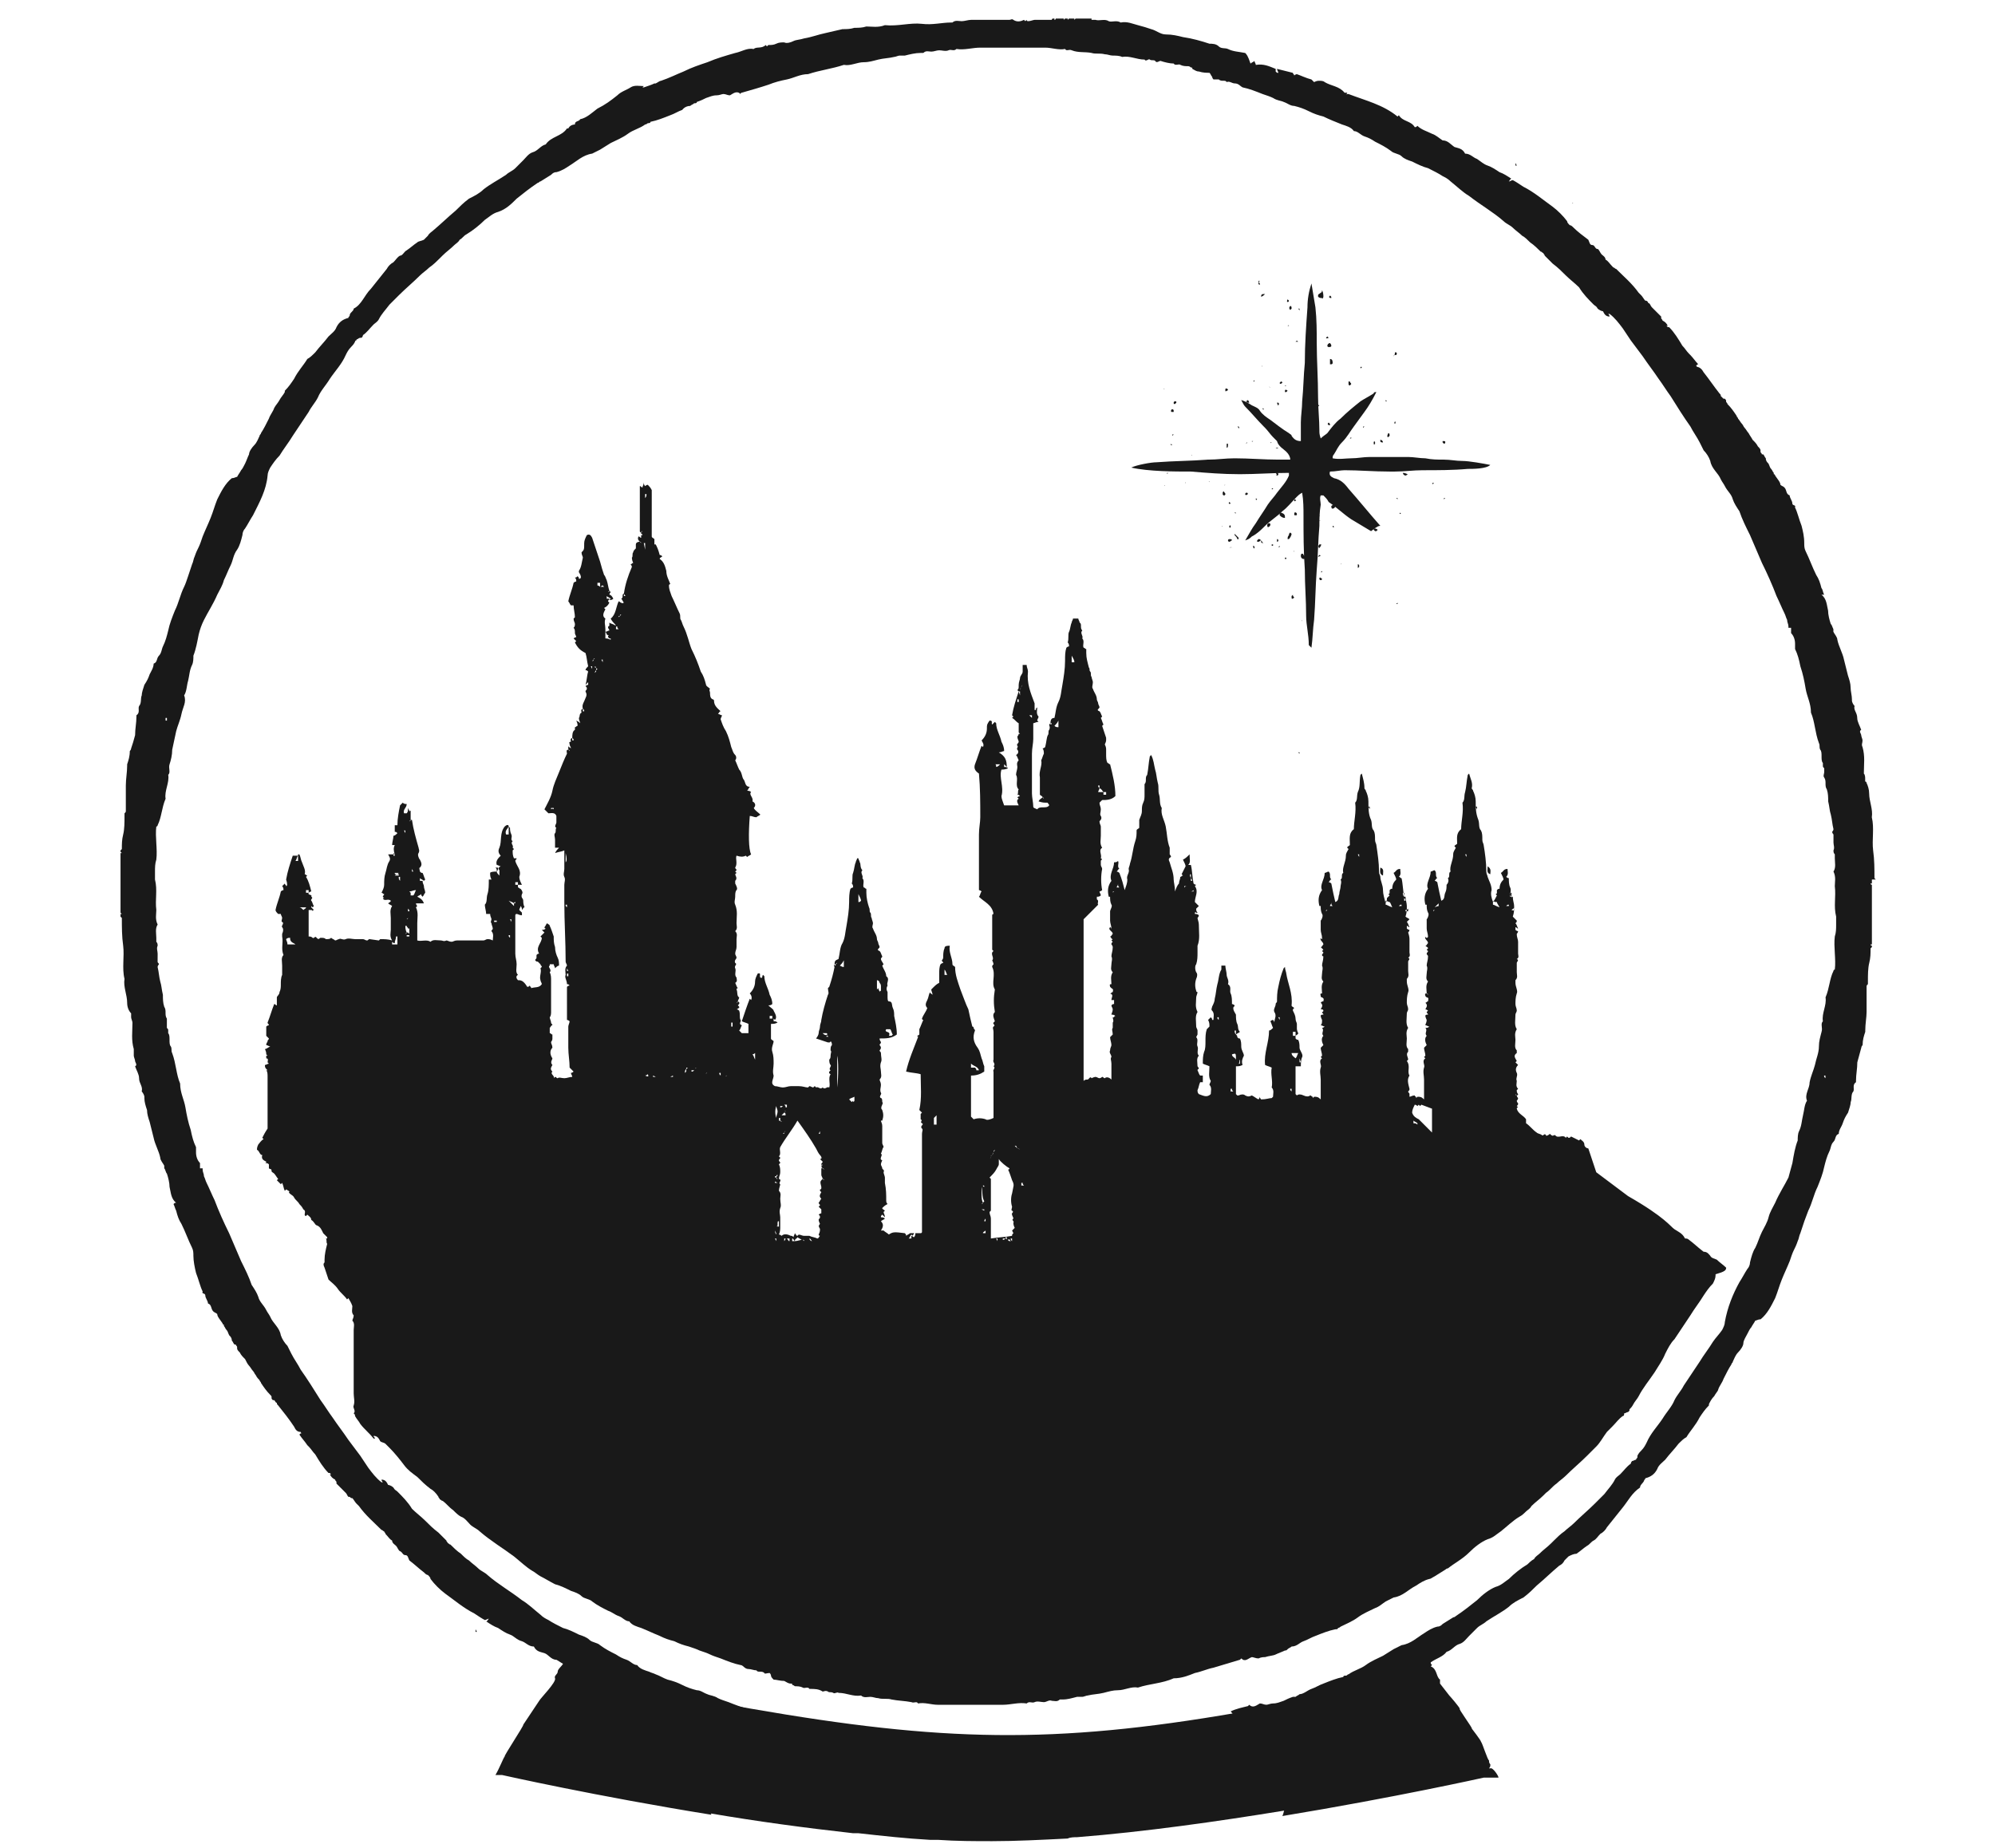 <svg xmlns="http://www.w3.org/2000/svg" xml:space="preserve" id="Capa_1" x="0" y="0" version="1.1" viewBox="0 0 150.6 139.5"><style>.st0{fill:#191919}</style><path d="M130.3 95.7c-.2-.2-.5-.4-.7-.6-.2-.1-.4-.1-.5-.3-.1-.1-.2-.3-.5-.3-.4-.3-.7-.6-1.1-.9-.1-.1-.2-.1-.3-.1-.2-.4-.5-.5-.8-.7s-.7-.9-3.5-2.5l-2.4-1.8-.6-1.8c-.1 0-.3-.1-.3-.3s-.2-.3-.3-.4l-.1.1-.6-.3c-.1.1-.1.1-.2.1l-.1-.1-.1.1c-.2-.3-.6.1-.8-.2h-.1c-.1.1-.2 0-.3-.1-.1.1-.3.2-.3.1-.1-.2-.2.1-.3 0s-.3-.1-.4-.2c-.3-.2-.5-.5-.8-.7v-.3c-.2-.3-.6-.4-.7-.8 0-.1.1-.1.1-.1l-.1-.1c.1-.1.1-.1.1-.2-.1-.1-.1-.2-.1-.2.1-.1.1-.2.1-.2-.1-.1-.1-.2-.1-.2s-.1 0-.1-.1l.1.1s.1 0 .1-.1c-.1-.1-.1-.2-.1-.3l.1-.1c-.2-.2-.1-.4-.1-.6-.1-.2.1-.4 0-.6s-.1-.4.1-.6l-.2-.2.1-.1c-.1-.2-.3-.4 0-.6v-.2c-.2-.2-.1-.5-.1-.8 0-.2-.1-.5.1-.8-.2-.3-.1-.7-.1-1.1 0-.1.1-.2.1-.3 0-.2-.1-.3-.1-.5s0-.5.1-.8c.1-.2-.1-.5-.1-.8V74c.2-.2.1-.4.1-.6v-.7c0-.1.2-.2 0-.3.2-.1.1-.3.1-.4v-.9c0-.2-.1-.3-.1-.6 0 0 .1-.1.1-.2-.1 0-.2-.1-.2-.1V70c.1 0 .1.1.2.1-.1-.2-.1-.3-.2-.4.1-.1.1-.1.1-.2l-.3-.3c.1-.3.1-.5.1-.8 0-.2-.1-.4-.1-.7h-.2c0-.3.1-.5 0-.7s-.1-.5-.1-.7c-.1 0-.2-.1-.2-.1.2-.2.1-.4.1-.6-.3 0-.3.2-.5.3.1.2.2.4.2.5-.2.2-.3.4-.3.7-.1 0-.1 0-.2.1v.2c0 .1-.1.1-.1.1l.1.1c-.1.2-.2.4-.3.5-.1-.3-.2-.6-.1-.9 0-.4-.2-.7-.3-1 0-.1-.1-.2-.1-.4 0-.7-.1-1.4-.2-2 0-.1-.1-.2-.1-.4 0-.3 0-.5-.1-.7-.2-.2-.1-.5-.2-.8-.2-.5-.2-.9-.2-1.4 0-.3-.1-.6-.2-.8 0-.1-.1-.1-.1-.2.1-.4-.1-.7-.2-1.1l-.1.1c-.1.5-.1.9-.2 1.3-.1.3 0 .6-.2.8.1.7-.1 1.4-.1 2-.4.3-.3.7-.3 1.1-.1.1-.2.1-.2.2l.1.1c-.1.2-.2.3-.2.5 0 .5-.3.9-.2 1.3-.2.1 0 .4-.2.5.1.2 0 .4-.1.5 0 .2 0 .4-.1.6s0 .5-.3.6c-.1-.4-.2-.9-.3-1.4 0 0-.1-.1-.2-.1.1-.1.1-.2.2-.2-.2-.2 0-.4-.2-.6-.1 0-.2.1-.3.1 0 .5-.4.9-.2 1.3-.3.4-.3.8-.2 1.2h.1c0 .2 0 .4.1.6.1.1 0 .4-.1.5v.7c0 .2.1.4.1.6 0 0 0 .1-.1.1s-.1-.1-.1-.1c-.1.2.2.3.2.5-.1.1-.1.2-.2.2.1.1.2.1.2.2l-.1.1.1.1c0 .1-.1.1-.1.2s.1.1.1.2c0 .3-.1.5-.1.7.1.2 0 .4 0 .6s-.1.4.1.6c-.2.3-.1.6-.1.9 0 0 .1 0 .1.1l-.1-.1c-.2 0-.1.1-.1.2l.1.1c.2 0 .1.2.1.3-.1 0-.1.1-.2.1.2.2.1.3 0 .5.1 0 .2.1.2.1l-.1.1c0 .1.1.1.1.2-.1 0-.2 0-.2.1s.1.3.1.3c0 .2-.1.3-.1.4.1 0 .2.1.3.1-.1.1-.2.1-.3.1.2.2-.1.4.1.6-.2.2-.1.5 0 .7l-.2.2c0 .2.1.4.1.6l-.1.1.1.1c-.3.2 0 .5-.1.7-.1.3 0 .6 0 .9V83c-.2-.2-.3-.2-.5-.2l-.1.1v-.1c-.1 0-.1-.1-.1-.1-.2 0-.3.1-.4.1v-.2c0-.1-.1-.1-.1-.2.1-.1.1-.1.1-.2-.1-.4-.2-.7 0-1-.2-.3.1-.7-.2-1.1l.1-.1c0-.2-.2-.4 0-.6v-.2c-.2-.2-.1-.5-.1-.8 0-.2-.1-.5.1-.8-.2-.3-.1-.7-.1-1.1 0-.1.1-.2.1-.3 0-.2-.1-.3-.1-.5s0-.5.1-.8c.1-.2-.1-.5-.1-.8v-.2c.2-.2.1-.4.1-.6v-.7c0-.1.2-.2 0-.3.2-.1.1-.3.1-.4V71c0-.2 0-.3-.1-.6 0 0 .1-.1.1-.2-.1 0-.2-.1-.2-.1v-.2c.1 0 .1.1.2.1-.1-.2-.1-.3-.2-.4l.2-.2c-.1-.1-.2-.1-.3-.2.1-.3.1-.5.1-.8 0-.2-.1-.5-.1-.7h-.1c-.1-.5-.1-1-.2-1.4-.1 0-.1-.1-.2-.1.2-.2.1-.4.1-.6-.3 0-.3.2-.5.3.1.2.2.4.2.5-.2.2-.3.4-.3.7-.1 0-.1 0-.2.1v.2c0 .1-.1.1-.1.1l.1.1-.2.2c0 .1 0 .2-.1.4-.1-.4-.2-.7-.2-1 0-.4-.2-.7-.2-1 0-.1-.1-.2-.1-.4 0-.7-.1-1.3-.2-2 0-.1-.1-.2-.1-.4 0-.3 0-.5-.1-.7-.2-.2-.1-.5-.2-.8-.2-.4-.2-.9-.2-1.4 0-.3-.1-.6-.2-.8 0-.1-.1-.1-.1-.2 0-.4-.1-.7-.2-1.1l-.1.1c-.1.5 0 .9-.2 1.3-.1.3 0 .6-.2.8.1.7-.1 1.4-.1 2-.4.3-.3.7-.3 1.2-.1.1-.2.1-.2.2l.1.1c-.1.2-.2.3-.2.5 0 .5-.3.9-.2 1.3-.2.1 0 .4-.2.5.1.2 0 .4 0 .5 0 .2-.1.4-.1.6-.1.2 0 .5-.3.6-.1-.4-.2-.9-.3-1.4 0 0-.1-.1-.2-.1.1-.1.1-.2.2-.2-.2-.2 0-.4-.2-.6-.1 0-.2.1-.3.1 0 .5-.4.9-.2 1.3-.3.4-.3.8-.2 1.2h.1c0 .2 0 .4.1.6.1.1 0 .4-.1.5v.7c0 .2.1.4.1.6v.1c-.1 0-.1-.1-.1-.1-.1.2.2.3.2.5-.1.1-.1.2-.2.2l.2.2-.1.1.1.1c0 .1-.1.1-.1.2s.1.1.1.1c0 .3-.1.5-.1.7.1.2 0 .4 0 .6s-.1.4.1.6c-.2.3-.1.6-.1.9l.1.1-.1-.1c-.2 0-.1.1-.1.2 0 0 0 .1.1.1.2.1.1.2.1.3-.1 0-.1 0-.2.1.2.2.1.3 0 .5.1 0 .2 0 .2.1s-.1.1-.1.1c0 .1.1.1.1.2-.1 0-.2 0-.2.1s.1.3.1.3c0 .2 0 .3-.1.4.1 0 .2.1.3.1-.1.1-.2.1-.2.1.2.2-.1.4.1.6-.2.2-.1.5 0 .7l-.2.2c0 .2.1.4.1.6l-.1.1.1.1c-.3.2 0 .5-.1.7-.1.3 0 .6 0 .9V83c-.2-.2-.3-.2-.5-.2l-.1.1v-.1c-.1 0-.1-.1-.2-.1-.1.1-.3.1-.5 0s-.4-.1-.5 0l-.1-.1v-2.1h.4c0-.2 0-.5.1-.7s-.2-.5-.2-.7 0-.4-.1-.6c-.1 0-.1 0-.2-.1v-.2h-.2v-.3h.2v.3c.1-.1.2-.1.2-.2-.1-.2-.1-.3-.1-.4v-.3c0-.1-.1-.2-.1-.4s-.1-.4-.2-.6v-.1l.1-.1c-.1-.1-.2-.1-.2-.2.1-.9-.3-1.7-.4-2.4 0-.1-.1-.3-.1-.5l-.1.1c-.2.5-.3.9-.4 1.4-.1.4-.1.8-.1 1.1 0 .1-.1.1-.1.2 0 .2-.2.4-.1.6.2.3 0 .5 0 .8 0-.1-.1-.2-.1-.2-.1 0-.2.1-.2.1.1.2.1.3.2.5-.1.1-.2.2-.3.2 0 .9-.4 1.7-.3 2.6.2.1.3.1.5.2-.1.5.1 1 0 1.5.2.2.1.5.1.7l-.1.1c-.2 0-.4.1-.8.1 0 0-.1-.1-.1-.2 0 .1-.1.2-.1.2-.2-.1-.3-.2-.5-.3-.2.1-.3.1-.5 0-.1-.1-.3-.1-.5 0h-.1l-.1-.1v-2.1c.2 0 .3 0 .5-.1-.1-.3 0-.5.1-.7 0-.2-.2-.4-.2-.7 0-.2 0-.4-.1-.6-.1 0-.1 0-.2-.1 0-.1 0-.1-.1-.2s-.1-.2-.1-.3h.1v.3c.1-.1.2-.1.3-.2-.2-.2-.1-.4-.2-.6s-.1-.5-.1-.7c-.1-.2-.2-.3-.2-.5 0-.1.1-.1.1-.2-.1-.1-.2-.1-.2-.1 0-.3 0-.6-.1-.8s.1-.5-.2-.7c.1-.3-.1-.5-.1-.7s-.1-.5-.1-.7h-.3v.3c-.2.3-.2.8-.3 1.1-.1.4-.1.7-.2 1.1 0 .2-.1.4-.2.6 0 .1-.1.2 0 .3.2.2.1.5.1.7h-.1c0-.1 0-.1-.1-.2l-.2.2c.1.2.1.3.1.5l-.2.2c-.1.3-.1.6-.1.9s0 .6-.1.8c-.1.3-.1.6-.1.9.2.1.3.1.5.2 0 .4-.1.8.1 1.1 0 .1-.1.2-.1.3.2.2.1.5.1.7-.3.3-.6.1-.9 0-.1-.1-.1-.2-.1-.3.1-.2.1-.4.2-.6h.2v-.5h-.2c-.1-.1-.1-.2-.2-.4 0-.1.1-.1.1-.1 0-.1-.1-.2-.1-.2 0-.3-.1-.6.1-.8-.2-.2 0-.5-.1-.7s.1-.5-.1-.7l.1-.2v-.3c0-.1-.1-.2-.1-.3 0-.4-.1-.8.1-1.1-.2-.4-.1-.7-.1-1.1 0-.1.1-.3.1-.4 0 0-.1 0-.1-.1q-.15-.45 0-.9c.1-.2.1-.4 0-.5-.1-.2-.1-.5 0-.6.1-.3.1-.6.1-.9v-.5c.2-.5.1-1 .1-1.6 0-.2-.1-.4-.1-.5.1-.1.1-.2.1-.2-.1-.1-.2-.1-.3-.1v-.1c.1-.1.1.1.2 0-.1-.1-.1-.2-.1-.3l.2-.2-.3-.3c0-.4.3-.8 0-1.2l.1-.1c-.1 0-.2-.1-.2-.1-.1-.5-.1-1-.2-1.4h-.2c.2-.2.1-.4.1-.8-.2.2-.3.3-.5.4.1.2.2.4.2.5l-.3.6.1.1c-.1 0-.1.1-.2.1 0 .2-.1.3-.1.5q-.15.15-.3.6c0-.4-.1-.7-.1-.9 0-.5-.2-.9-.3-1.3-.1-.2-.1-.3.1-.4 0-.1-.1-.2-.1-.2V64c-.2-.5-.2-1.1-.3-1.6s-.4-.9-.3-1.4c-.2-.3-.1-.7-.2-1s0-.6-.1-.9c-.1-.4-.1-.7-.2-1-.1-.4-.1-.7-.3-1.1l-.1.1c-.1.5-.1.9-.2 1.4-.2.2 0 .5-.2.7v.8c0 .2 0 .4-.1.6s-.1.4-.1.6c0 .3-.1.4-.2.7v.6c-.1.1-.2.1-.2.2 0 .3 0 .5-.1.8-.2.6-.2 1.1-.4 1.7 0 .1-.1.3-.1.4.1.3-.2.5-.1.8 0 .3-.1.5-.2.8-.1-.4-.2-.8-.4-1.3 0 0-.1-.1-.2-.1.1-.1.1-.2.2-.2-.2-.2 0-.4-.1-.6-.1.1-.2.1-.3.1 0 .5-.4.9-.2 1.4-.3.4-.3.8-.2 1.2h.1c0 .2 0 .4.1.6.1.1-.1.4-.1.5v.7c0 .2.1.4.1.6v.1c0-.2-.1-.2-.1-.2-.2.2.2.3.2.5-.1.1-.1.2-.2.2.1.1.1.2.2.2l-.1.1.1.1c-.1.1-.1.1-.1.2.1.1.1.2.1.2 0 .3-.1.5-.1.7.1.2 0 .4 0 .6s-.1.4.1.6c-.2.3-.1.6-.1.9l.1.1-.1-.1c-.2 0-.1.1-.1.2l.1.1c.2.1.1.2.1.3-.1 0-.1.1-.2.1.3.1.1.3.1.5h.2v.3c-.1 0-.1 0-.2.1 0 .1.1.2.1.3 0 .2-.1.3-.1.4.1 0 .2 0 .3.1-.1 0-.1.1-.1.1H84c0 .1.1.3 0 .4v.4c-.1.1 0 .3 0 .5l-.2.2c0 .2.1.4.1.6 0 .1-.1.2-.1.4-.1.2.1.3.1.5-.1.1 0 .3 0 .5v1.2c-.2-.2-.4-.2-.5-.1-.1 0-.1-.1-.2-.1-.1.1-.2.1-.2.1-.1 0-.2-.1-.3-.1s-.3.1-.3.1c-.1-.2-.2.1-.3.1s-.2 0-.3.1V69.4l1.1-1.1c-.1-.1.1-.3-.1-.4l-.1.1.1-.1v-.2c.1 0 .2 0 .3-.1 0-.1-.1-.2-.1-.3.1 0 .2-.1.2-.1-.1-.5-.1-1.1 0-1.6 0-.1-.1-.2-.1-.3V65c0-.1.2-.1 0-.2.1-.3-.2-.6.1-.8-.2-.3-.1-.6-.1-.9v-.7c0-.1-.1-.2-.1-.4.1-.1.2-.2.1-.4-.1-.1 0-.3 0-.5s-.1-.3-.1-.5l.2-.2c.3 0 .7 0 1-.3 0-.8-.2-1.6-.4-2.4-.1 0-.1-.1-.2-.1-.1-.2-.1-.4-.1-.7v-.3c0-.1 0-.2-.1-.4 0 0 .1-.2.1-.3v-.2l-.3-.9.1-.1c-.1-.2-.1-.3-.2-.5l.1-.1c-.1-.2-.1-.3-.2-.4-.3-.1 0-.2 0-.3s-.1-.2-.1-.3-.1-.2-.1-.3c0-.3-.2-.5-.3-.8-.1-.1 0-.3 0-.5 0-.1-.1-.3-.1-.4-.1-.1 0-.3-.1-.4s0-.2-.1-.3c-.1-.4-.2-.7-.2-1.1V49c-.1 0-.1-.1-.2-.1-.1-.2.1-.5-.1-.7.1-.2-.2-.4 0-.6-.2-.2 0-.5-.2-.6 0-.1-.1-.2-.1-.3H81c0 .1-.1.2-.1.3-.1.2-.1.5-.2.7s0 .5-.1.8c.1.1.1.2.1.3-.1 0-.2.1-.2.1-.1.3-.1.6-.1 1 0 .6-.1 1.2-.2 1.8-.1.5-.1.9-.3 1.3s-.2.8-.3 1.2c-.2 0-.3.1-.3.4h.1l.1-.1-.1.1s0 .1-.1.1v-.1l-.1.1c0 .1.1.2 0 .4-.1.1 0 .3-.1.4-.1.2-.1.5-.2.9 0 0-.1.1-.2.1.1.1.1.3.1.4-.1.2-.1.3-.2.5.1.4-.2.8-.1 1.3V60c.1.1.2.1.2.2 0 0 .1 0 .1.1l-.1-.1c-.1.1-.2.1-.3.3.3.1.4.1.7.1 0 .1.1.1.1.2-.2.3-.7 0-.9.3-.2-.1-.3-.1-.3-.2 0-.3-.1-.7-.1-1v-3c0-.4.1-.8.1-1.1v-1.2c.1 0 .2-.1.4-.1l-.1-.1c0-.1.1-.2.1-.3-.2-.2-.1-.5-.1-.7l-.1.1v.1h-.1v-.5c-.3-.8-.6-1.5-.5-2.4 0-.2-.1-.3-.1-.5h-.3v.5c0 .2-.2.3-.2.5 0 .1-.1.3-.1.5 0 .3 0 .3-.1.4l.1.1c-.2.6-.4 1.2-.5 1.8l.1.1-.1.1c.2.1.3.3.5.4v.7l.1.1h-.1c0 .1-.1.2-.1.2 0 .2.1.3.1.4s-.2.2-.1.3-.1.2 0 .3.1.3-.1.4c.1.1.1.2.2.4-.2.2-.1.4-.1.5 0 .2-.1.4-.1.6.2.3-.1.8.2 1.1-.1.1 0 .3-.1.4.1 0 .1 0 .2.1-.1 0-.2.1-.2.1l.1.1c-.2.1-.1.3 0 .5h-1.1c-.1-.3-.2-.5-.2-.7.2-.7-.2-1.4 0-2 .1 0 .3 0 .5-.1-.1-.1-.2-.1-.3-.1v-.2l.2.2c0-.5-.1-.8-.6-1.1.2 0 .3-.1.4-.1 0-.3-.1-.5-.2-.7-.1-.5-.4-.9-.4-1.4l-.1-.1-.2.2c-.1-.1.1-.3-.2-.3-.2.3-.2.3-.2.6s-.1.6-.4.9c.1.2.2.3.1.5l-.1-.1c-.2.5-.3.9-.5 1.4-.1.3 0 .5.3.7.1 1.1.1 2.2.1 3.3 0 .4-.1.8-.1 1.3v4.2c.1 0 .2.1.2.1-.1.1-.1.3-.2.4.4.4 1 .6 1.1 1.3 0 0-.1 0-.1.1v2.6l.1.1c-.3.2.1.5-.1.7 0 0 .1.2.1.3-.1.1-.1.1-.1.2.3.6-.1 1.2.2 1.7-.1.6-.1 1.1 0 1.7-.2.2-.1.4 0 .7l-.1.1c-.1.1.2.2 0 .3-.1.1 0 .2 0 .4V80c-.1.2.2.3 0 .5.2.1-.1.3 0 .4v3.5c-.2.1-.5.2-.6.1q-.45-.15-.9 0l-.2-.2v-3.1c.4 0 .7-.1 1-.3v-.4c-.1-.2-.1-.4-.2-.6-.1-.3-.1-.5-.3-.8-.3-.4-.4-.8-.2-1.3 0-.1-.1-.1-.1-.2s-.1-.1-.1-.1l-.1.1.1-.1c-.1-.4-.2-.8-.3-1.3-.2-.4-.4-1-.6-1.5-.2-.6-.4-1.1-.4-1.7-.1-.1-.2-.1-.2-.2 0-.5-.3-.9-.2-1.4-.2 0-.4 0-.4.2-.1.2-.1.5-.1.7 0 .1-.1.2-.1.2 0 .1.1.1.1.2-.1 0-.2.1-.2.1-.1.2-.1.5-.1.7v.7c-.2.1-.3.2-.5.4l-.1.1c0 .1.1.3.1.4-.1-.1-.2-.1-.2-.2-.1.2-.1.4-.2.6s-.2.4 0 .6c-.1.3-.3.5-.4.8 0 0 0 .1.1.1-.1.2-.2.5-.3.7v.4s-.1.1-.2.1c0 0 .1 0 .1.1-.3.8-.7 1.7-.9 2.6.4.1.8.1 1.1.2 0 .9.1 1.8-.1 2.7l.2.2-.1.1v.4c.2.1-.1.2.1.3s-.2.2 0 .4c.1.1 0 .2 0 .4V93s0 .1-.1.1h-.4c0 .1 0 .2-.1.3-.1 0-.1-.1-.2-.1v.2h-.2c.1-.1.1-.2.2-.3l.1.1c0-.1.1-.1.1-.2h-.3c-.1.1-.2.1-.3.2 0-.1 0-.1-.1-.2-.8-.1-.9-.1-1.2.1-.1-.1-.3-.2-.4-.3h-.2c.2-.3.2-.5 0-.7.1-.1.2-.1.3-.2-.1-.1-.2-.1-.3-.1 0-.1 0-.1.1-.2l.2.2c0-.2-.1-.3-.1-.4l.1-.1c-.1-.1-.2-.1-.2-.2.1-.1.2-.2.4-.3-.1-.1-.1-.2-.1-.3 0-.4 0-.8-.1-1.3v-.4c0-.1-.1-.3-.1-.4.1-.2-.1-.2-.1-.3s-.1-.2-.1-.3.1-.3.1-.3c-.3-.1.1-.4-.1-.5.1-.2.1-.4.2-.5 0-.1-.1-.2-.1-.3V85c0-.2-.1-.3-.1-.4l-.1-.1.1.1h.1c.1-.3.1-.5 0-.8-.1-.1-.1-.2 0-.4 0-.1.1-.1 0-.2 0-.1 0-.3-.1-.3-.2-.1.1-.3 0-.4-.1-.2 0-.4 0-.6s-.1-.3-.1-.4c.2-.2.1-.4.1-.6s-.1-.4 0-.7c.1-.2 0-.4 0-.7 0-.1-.1-.1-.1-.2.1-.1.1-.2.1-.2 0-.1-.1-.2-.1-.2 0-.1.1-.1.1-.2s-.1-.1-.1-.3c.5 0 .9 0 1.3-.3 0-.5-.1-.9-.2-1.4 0-.2 0-.4-.1-.6s0-.5-.3-.5c-.1 0-.1-.2-.1-.4v-.3c-.1-.2-.1-.3 0-.5-.1-.2.2-.5-.1-.7 0-.3-.2-.5-.3-.8l.1-.1c-.1-.2-.2-.3-.2-.4s.1-.1.1-.2c-.1-.2-.1-.3-.2-.4-.3-.1 0-.2 0-.3s-.1-.2-.1-.3-.1-.2-.1-.3c0-.3-.2-.5-.3-.8-.1-.1 0-.3 0-.4s-.1-.3-.1-.4c-.1-.1 0-.3-.1-.4s0-.2-.1-.4c-.1-.3-.2-.7-.2-1.1v-.3c-.1 0-.1-.1-.2-.1-.1-.2.1-.5-.1-.7.1-.2-.2-.4 0-.6-.2-.2-.1-.5-.2-.6 0-.1-.1-.2-.1-.3h-.1c0 .1-.1.2-.1.3-.1.2-.1.5-.2.8-.1.2 0 .5-.1.8.1.1.1.2.1.3-.1 0-.2.1-.2.1-.1.3-.1.7-.1 1 0 .6-.1 1.2-.2 1.8-.1.5-.1.9-.3 1.3-.2.3-.2.8-.3 1.2-.2.1-.3.1-.3.4h.1s0-.1.1-.1l-.1.1s0 .1-.1.1v-.1c-.1.1 0 .2 0 .2-.1.5-.2.9-.4 1.5l-.1.1c0 .2.1.4 0 .5-.2.6-.4 1.3-.5 1.9 0 .2-.1.3-.1.5s-.1.3-.1.5c0 .1-.1.3-.2.4l.9.3h.1c.1 0 .1-.1.1-.1.1.1.1.2.1.3-.1.1-.1.2-.1.4.1.1 0 .2 0 .4 0 .1 0 .2-.1.3 0 .1 0 .3.1.4s-.2.3 0 .4c-.1.1-.2.2 0 .3-.2.3 0 .7-.1 1-.2-.1-.3.2-.5 0-.2.2-.3-.1-.5 0-.1-.2-.2 0-.2 0-.1 0-.2-.1-.3-.1l-.1.1c-.2 0-.4-.1-.7-.1h-.6c-.2 0-.4.1-.6.1s-.4-.1-.6-.1c-.4-.2-.1-.5-.1-.8-.1-.3 0-.6 0-.9s0-.6-.1-.9.1-.6.1-.8c-.1-.1-.2-.1-.2-.2v-1.1c.2 0 .3 0 .5-.1-.1-.1-.2-.1-.3-.1v-.2l.1.1c.2-.2 0-.5-.1-.7 0-.1-.2-.2-.4-.4.1 0 .2 0 .3-.1 0-.3-.1-.5-.2-.7-.1-.5-.4-.9-.4-1.4l-.1-.1c-.1.1 0 .3-.2.2-.1-.1.1-.4-.2-.3-.1.2-.2.4-.2.6 0 .3-.1.6-.4.9.1.1.2.3.1.5l-.1-.1c-.2.5-.4 1.1-.6 1.7.2.1.3.1.5.2v.7H56l-.2-.2c.1-.1.1-.2.2-.4-.3-.1 0-.3-.1-.4-.1-.2 0-.4-.1-.7 0 0-.1-.1-.2-.1.1 0 .1-.1.2-.1V76l-.1-.1c.1-.1.2-.2 0-.3 0 0 0 .1-.1.1l.1-.1c0-.1.1-.2.1-.3-.2-.1-.1-.4-.2-.6 0-.1.1-.1.1-.1-.1-.1-.1-.2-.2-.4.2-.1.1-.3.1-.4-.2-.2 0-.5-.1-.7s.2-.3 0-.4c-.1-.2.1-.3.1-.4s-.1-.2-.1-.3c0-.2.1-.3.1-.5v-.6c0-.2.1-.4-.1-.6.2-.2.1-.4.1-.6 0-.5.1-.9-.1-1.4-.1-.2 0-.4 0-.6s0-.4.1-.5 0-.3-.1-.5v-.2c.2-.2 0-.4 0-.5l.1-.1-.1-.1.1-.1c0-.1-.1-.1-.1-.2.2-.3 0-.7.1-.9.3.1.5.1.7 0l.1.1c.1-.1.2-.1.3-.2-.2-.4-.2-1.6-.1-2.9.2 0 .3.1.5.1.1-.1.2-.1.3-.2-.2-.2-.4-.3-.5-.5.2-.2.1-.4-.1-.5.1-.3-.3-.5-.1-.7-.1-.1-.2-.1-.3-.1.1-.1.1-.2.2-.3-.4 0-.3-.4-.5-.6-.1-.2-.1-.5-.3-.7-.1-.2-.2-.5-.3-.7.1-.1.1-.3 0-.4-.2-.2-.2-.4-.3-.6-.1-.4-.2-.8-.4-1.2-.2-.3-.3-.6-.4-.9 0-.1.1-.2.1-.3-.1 0-.2-.1-.3-.1.1-.1.1-.2.2-.2-.2-.2-.5-.4-.5-.8 0 0 0-.1-.1-.1-.2-.1-.2-.3-.2-.5 0-.1-.1-.2 0-.3-.1-.1-.3-.2-.3-.3-.1-.4-.2-.7-.4-1-.2-.6-.4-1.1-.7-1.7-.2-.5-.3-1.1-.6-1.7-.1-.2-.1-.3-.2-.5-.1-.1 0-.3-.1-.5-.2-.4-.4-.9-.6-1.3-.1-.3-.2-.5-.2-.8 0-.1.1-.1.1-.1-.1-.3-.3-.6-.3-1-.1-.4-.2-.7-.5-.9 0-.1.1-.1.2-.2-.1-.1-.2-.1-.2-.1-.1-.4-.2-.6-.3-.8h-.1v-.4c-.1-.1-.2-.1-.2-.2V37c-.1-.2-.2-.3-.3-.4-.1 0-.2.1-.2.1-.1-.1-.1-.2-.1-.3 0 .2-.1.3-.1.4-.1 0-.1-.1-.2-.1v3.4c0 .1.1.1.1.1s0-.1.1-.1l-.1.1v.1s.1 0 .1.1h-.1v.2c-.1 0-.1-.1-.2-.1-.1.2 0 .3.1.4 0 0 .1 0 .1.1l-.1-.1c-.2 0-.3.1-.3.2v.3c-.1.1-.2.2-.2.3-.1.1 0 .3-.1.4 0 0 0 .2.1.4-.1 0-.1.1-.2.1.1.1.1.2.1.2-.3.7-.5 1.3-.6 2 0 .1.1.1.1.2h-.1v-.2c-.2.1 0 .3-.2.4.1.1.1.2.2.3-.1 0-.1.1-.2 0-.1 0-.1-.1-.2-.1-.2.4-.2 1-.6 1.3.1.2.2.3.4.5h-.1c-.1-.1-.3-.1-.4-.2v.2c0 .1-.1.1-.1.1 0 .2.1.2.1.3-.1 0-.2.1-.3.1.1.1.1.2.1.2.2.1.2.1.1.1 0 .1 0 .1.1.2h.1v.1H46h.1c-.2-.1-.3-.1-.4-.1v-.7c0-.3-.1-.5 0-.8-.3-.2-.1-.5 0-.7l-.1-.1c.2-.1.3-.2.4-.4l-.1-.1c0-.1.1-.1.1-.2h-.2V45c.1.1.2.1.3.2l-.1.1c.1 0 .2 0 .3-.1q-.15-.3-.3-.3c0-.1.1-.2.1-.2l-.1-.1s0 .1-.1.1l.1-.1c-.1-.3-.1-.5-.2-.8-.1-.2-.1-.3-.2-.4-.1-.3-.2-.6-.3-1l-.6-1.8c-.1-.2-.2-.3-.4-.2-.1.2-.2.4-.2.6 0 .5 0 .5-.2.7 0 .2.1.3.1.4-.1.4-.1.7-.3 1v.1c.2.3.2.5 0 .5 0-.1 0-.1-.1-.2-.1.1-.1.1-.2.1.1.1.1.2.1.3-.1 0-.2.1-.2.1-.1.5-.3.9-.4 1.4.1.1.1.2.2.3h.2c0 .3.1.6.1.9l-.1.1c0 .2.1.3.1.4s0 .2-.1.3c.1.1.1.2.1.4 0 .1.1.2.1.3-.1 0-.2.1-.2.1l.2.2-.1.1c.2.4.4.6.8.8.1.3.1.6.2 1-.1.1-.2.2-.2.3.1 0 .1 0 .2.1-.1.3-.1.7-.2 1l.2-.2v.2c-.1 0-.2.1-.2.1.1.1.1.1.1.2s-.1.1-.1.2c.1.2.1.3 0 .5-.1.3-.3.5-.2.8.1.1.1.1.1.2H44v-.2c-.2.1-.1.2-.1.3l.1.1-.1-.1c-.2.1-.1.3-.2.4 0 .2.1.3.1.4-.1-.1-.1-.1-.3-.2.1.2.1.3.1.4-.1 0-.1.1-.2.1v.2l.1.1-.1-.1c-.2.1-.2.4-.2.6.1.1.1.1.1.2h-.1v-.2c-.2.1-.1.2-.1.3l.1.1-.1-.1c-.2 0-.1.1-.1.2s.1.2.1.3c-.1-.1-.2-.1-.2-.2v.3s.1 0 .1.1l-.1-.1c-.2 0-.1.2-.1.3-.2.4-.4.9-.6 1.4s-.4.9-.5 1.4-.4 1-.6 1.4l.3.3c.2 0 .5-.1.6.2v.5c0 .1-.2.3 0 .4-.1.1 0 .3-.1.4s0 .3 0 .5v.6h.3c-.1.1-.2.2-.3.4.3-.1.5-.1.7-.2v1.4c0 .2-.1.4 0 .6s0 .4 0 .6v1.3c0 1.5.1 3 .1 4.5 0 .1.1.2.1.3-.2.2-.1.5-.1.7-.1.2.1.4.1.7.1 0 .1 0 .2.1-.1 0-.2.1-.2.1V77c.1 0 .2.1.2.1 0 .1-.1.3-.1.4v1.6c0 .5.1 1 .1 1.5l.3.3c-.1.1-.2.1-.2.1 0 .1.1.2.1.3-.2 0-.4.1-.6.1s-.4-.1-.5 0c-.1 0-.1-.1-.2-.1l-.1.1c.1-.2-.3-.3-.1-.5-.2-.2-.1-.3 0-.5-.2-.2 0-.4 0-.5-.2-.3-.2-.6 0-.8 0-.2-.1-.3-.1-.4s.1-.1.1-.3v-.3c-.1 0-.1-.1-.2-.1v-.4c.1-.1.1-.2.2-.2 0-.1-.1-.1-.1-.2s-.1-.3-.1-.4c.1-.1.1-.3.1-.4V74c0-.2 0-.4-.1-.6.2-.2-.2-.4 0-.5v-.1h.3c0 .1.1.2.1.3.1-.1.2-.2.3-.2 0-.2 0-.4-.1-.6s-.2-.5-.2-.8c-.1-.3-.1-.5-.1-.8-.1-.3-.2-.6-.3-.8 0-.1-.1-.1-.2-.2-.1.1-.1.2-.2.3 0 0 0 .1.1.1-.1.1-.2.1-.3.1l.2.2-.3.3.1.1c0 .4-.5.7-.2 1.2-.1 0-.1 0-.2.1v.2c0 .1-.1.1-.1.2.1.1.1.1.2.1l.1-.1-.1.1.2.2.1-.1-.1.1c0 .1.1.1.1.2l-.1.1c.1.3-.1.6 0 .9 0 .1.1.2.1.3-.2.3-.5.2-.8.3 0-.1-.1-.1-.1-.2-.1.1-.1.1-.2.1-.3-.5-.5-.5-.7-.5l-.1.1.1-.1c-.1-.1-.2-.3 0-.4-.2-.2-.1-.5-.1-.8s-.1-.5-.1-.8v-2.9s0-.1.1-.1.2.1.4.1v-.2l-.2-.2c0-.1.1-.2.1-.3.1.1.1.2.1.3.1-.1.1-.2.2-.2-.1-.2-.1-.4-.1-.5 0-.2-.2-.2-.1-.5.1-.1 0-.3-.1-.4-.1 0-.1-.1-.2-.1v-.2h-.2v-.2h.2v.2h.3c-.1-.2-.2-.4-.2-.6.2-.5-.2-.8-.3-1.2 0-.1.1-.1.1-.2h-.2c-.1-.2-.1-.4-.1-.6l.1-.1-.1-.1c.1-.2-.2-.3 0-.5-.2-.1 0-.3-.1-.5s-.1-.4-.1-.5l-.1-.1v.6h-.2c-.1-.3.1-.4.2-.6 0-.2-.2-.1-.3 0-.4.5-.2 1.1-.4 1.6-.1.2-.1.4.1.6-.2.2-.4.4-.3.7.1 0 .2.1.3.1-.2.1-.2.2-.1.3v.4c-.1-.1-.2-.2-.2-.3-.5 0-.5.1-.5.1 0 .2 0 .3.1.5h-.2c0 .4 0 .8-.1 1.1s0 .6-.2.8c0 .2.1.5.1.7h.3c0 .2.1.3.1.4s-.1.2 0 .3c0 .1.1.3.1.4s-.1.1-.1.2c.2.2.1.5.1.7-.2-.1-.3-.1-.4-.1s-.2.1-.3.1h-2c-.2 0-.3.1-.4.1-.2 0-.3-.1-.4-.1-.2.1-.3 0-.4 0-.3 0-.6-.1-.8.1-.3-.2-.7 0-1-.1v-1.3c0-.4.1-.8-.1-1.2l.1-.1s-.1-.1-.1-.2h.6c-.1-.3-.3-.4-.5-.5.1-.1.2-.1.3-.2 0 .1 0 .1.1.2.1-.1.1-.2.2-.3 0-.2-.1-.3-.1-.5 0-.1-.1-.2-.1-.4h-.2v-.2c.1.1.2.1.3.2l.1-.1c-.1-.2-.1-.3-.2-.5-.1 0-.1 0-.2-.1 0-.1-.1-.3 0-.3.2-.2.1-.4 0-.6-.1-.1-.2-.4-.1-.5.1-.2 0-.3 0-.4-.2-.7-.4-1.4-.5-2.1H31s0 .1-.1.1l.1-.1v-.7s-.1 0-.1.1c0-.1 0-.1-.1-.3 0 .2 0 .3-.1.4h-.2c-.1-.3.2-.4.2-.7-.1 0-.2 0-.3-.1l-.2.2c-.1.5-.2 1-.2 1.5h-.2v.5c.1 0 .1 0 .2.1-.1.1-.2.2-.3.2 0 .2-.1.5-.1.7h.2c-.1.2-.1.4 0 .7h-.5c.1.2.2.3.1.5-.2.3-.2.6-.3.9s-.1.6-.1.9c0 .2-.1.4-.2.6.1 0 .1.1.2.1 0 .1-.1.1-.1.2l.1.1h-.1c.1.3.4 0 .6.2 0 .1-.1.1-.2.2.1.1.2.1.3.2-.2.3-.1.6-.1.9v.9c0 .2-.1.5.1.8-.3-.1-.6-.1-.9-.1l-.1.1-.7-.1c-.1 0-.1.1-.2.1s-.2-.1-.3-.1h-.6c-.2 0-.5-.1-.7 0s-.4-.1-.5 0c-.1 0-.2.1-.3.1-.1-.1-.2-.1-.3-.2-.1.1-.2.1-.4.1-.1-.1-.2-.1-.4-.1-.1 0-.1.2-.3 0-.1-.2-.2.1-.3 0s-.2-.1-.3-.1v-2h.2c.1 0 .1.1.1.1s0-.1.1-.1l-.2-.2v-.1l.1.1.1-.1c-.1-.1-.1-.3-.2-.4s.2-.2 0-.3c.1-.2-.3-.1-.2-.3h-.2v-.2h.2v.2c.1-.1.2-.1.2-.1-.1-.4-.2-.8-.4-1.1l.1-.1c-.1 0-.1-.1-.2-.1.1-.3-.1-.6-.2-.9-.1-.2-.1-.4-.2-.6h-.1v.5h-.2c.1-.1.1-.3.2-.4h-.4c-.2.6-.4 1.2-.5 1.8.1.3.1.5 0 .5 0-.1-.1-.1-.1-.2l-.2.2c.1.1.1.2.1.3-.1 0-.2.1-.2.1-.1.5-.3.9-.4 1.4 0 .1.1.2.2.3h.2c0 .1.1.2.1.3s-.1.3 0 .3c.2.1-.1.3 0 .4s.1.3 0 .5v.2c.1.5-.1.9.1 1.4-.2.2-.1.5-.1.8v.7c-.1.2-.1.5-.1.7s0 .4-.1.6c0 .2-.2.3-.2.4v.6c-.1 0-.1-.1-.2-.1-.2.5-.3.9-.5 1.4 0 .1.1.1.1.2-.1 0-.2.1-.2.1v.7l.2.2c0 .1-.1.1-.1.2s-.1.1-.1.3c.1 0 .2.1.3.1-.2.1-.3.2-.4.2.1.2.1.3.1.4l.1.1h-.1v.2c.2 0 .1.2.1.3l.1.1c-.1 0-.2.1-.3.1 0 .1 0 .2.1.3l.1.1h-.1c.1.1.1.3.1.5v3.9c-.2.3-.3.5-.4.7l.1.1c-.2.1-.3.3-.4.4-.1.2-.1.3-.1.4.2.1.2.4.4.4-.1.3.1.4.3.5 0 .1-.1.1-.1.1.1 0 .2 0 .3.1v.3c.1.1.2 0 .2.2 0 .1.1.1.2.2s.2.3.3.4l-.1.1.3.3.1-.1c.1.2.1.4.2.6l.1-.1c.1 0 .1.1.2.1.1.1 0 .1 0 .1.1.2.3.2.4.4s.3.3.4.5c.1.1.2.2.3.4.2.1.1.3.1.4 0 0 0 .1.1.1l.1-.1c.1.1.3.2.3.4.2.1.3.4.4.4.3.1.4.4.5.6l.3.3v.1h-.1c.1.1 0 .3.1.4-.1.4-.2.8-.2 1.2v.2c-.1.1-.1.2 0 .4l.3.9c.2.2.5.4.7.7s.5.5.7.8l.1-.1c.1.2.2.3.3.6 0 .2-.1.5.1.7 0 .2-.1.3-.1.4.2.2.1.5.1.7v4.8c0 .3.1.6 0 .9-.1.2.2.4 0 .6.1.1.1.1.1.2.1.2.3.4.4.6.3.4.7.7 1 1.1h.1c0-.1-.1-.1-.1-.2.3 0 .4.2.5.4.1.1.3.1.4.2l.3.3c.4.4.8.9 1.1 1.3s.6.6 1 .9c.3.3.6.6 1 .9q.3.15.6.6c0 .1.1.1.1.2.1 0 .1.1.2.1.3.2.5.5.8.7.2.2.4.4.6.5.3.1.5.4.7.6s.5.3.7.5c.8.7 1.8 1.3 2.6 1.9.5.4.9.8 1.4 1.1.2.1.4.3.6.4.4.2.7.4 1.1.6.4.1.8.3 1.2.5.3.1.6.2.8.4s.6.2.8.4c.4.3.8.5 1.2.7.3.1.5.3.8.4s.5.4.8.4c.2.3.6.4.9.5.5.2.9.4 1.4.6.4.2.7.3 1.1.4.4.2.7.3 1.1.4.3.1.6.2.8.3.3.1.6.2.8.3s.5.2.8.3c.5.2 1 .4 1.5.5.2 0 .3.3.6.3.2 0 .4.1.6.1.1.2.4 0 .6.2 0 .1.2 0 .4 0 0 0 .1.1.1.2s.1.2.2.3c.2 0 .5.1.8.1.2.1.3.2.5.2.1 0 .1 0 .1.1.1 0 .2.1.2.1.2 0 .4 0 .6.1.1.1.4-.1.5.1.4 0 .7 0 1 .2.1 0 .2-.1.4 0 .1.1.2 0 .4.1.1.1.3-.1.4 0 .6 0 1.1.3 1.7.2.2.2.5.1.7.1s.4.1.6.1c.3.1.7 0 1 .1.5.1 1 .1 1.5.2.2.1.4-.1.5.1.5-.1 1 .1 1.5.1h4.9c.6 0 1.2-.2 1.8-.1.2-.2.4 0 .6-.1s.5 0 .7 0 .4-.2.6-.1c.2 0 .4.1.6-.1h.2c.4 0 .7-.1 1.1-.2h.4c.1 0 .3-.1.4-.1.4-.1.8-.1 1.2-.2s.7-.2 1.1-.2c.5 0 1-.3 1.5-.2.9-.3 1.8-.3 2.7-.7.6 0 1.1-.2 1.6-.4.5-.1.9-.3 1.4-.4.7-.2 1.3-.4 2-.6l.1-.1c.3.3.5 0 .8-.1.1 0 .3.1.5.1.2-.1.4-.1.5-.1.3-.1.6-.1.8-.2s.5-.2.7-.3c.1 0 .1 0 .2-.1s.2-.1.3-.2c.4 0 .6-.3.9-.4s.6-.3.9-.4c.5-.2 1-.4 1.5-.5.1 0 .2 0 .2-.1.1 0 .2-.1.2-.1.4-.2.9-.4 1.3-.7s.9-.5 1.3-.7c.3-.1.5-.3.8-.5l.6-.3c.7-.1 1.1-.6 1.7-.9.3-.2.6-.4 1-.5.1 0 .2-.1.4-.2.3-.2.5-.3.8-.5.1-.1.2-.1.2-.1.5-.4 1.1-.7 1.6-1.2.4-.4.9-.8 1.4-1 .4-.1.7-.4 1-.6.5-.4.9-.8 1.4-1.1.2-.1.4-.3.5-.4s.3-.2.4-.4c.3-.3.6-.5.9-.8l.2-.2c.3-.2.5-.5.8-.7.2-.2.5-.4.7-.6.5-.5 1.1-1 1.6-1.5l.7-.7c.3-.3.5-.7.8-1.1l.4-.4c.3-.3.5-.6.8-.8.1 0 .1-.1.1-.2.1 0 .2-.1.3-.1l.1-.1v-.1c.1-.1.2-.2.3-.4s.3-.4.4-.6c.3-.6.8-1.2 1.2-1.8.3-.5.6-.9.8-1.4.2-.4.4-.8.7-1.1l1.2-1.8c.3-.5.7-1 1-1.5.2-.3.4-.6.7-.9.1-.2.2-.4.2-.6v-.2.1c.7-.2.8-.3.8-.5m-15.7-23.9v.1zm-8.1.1v.1zm-10.7 8.3v-.1zm-2.2-.2v.3h-.1c.1-.1 0-.2.1-.3m-2.4.2v-.1zm-.8-9.8v.1zM83.9 76v-.1zm-.6-16.2h.2v.2h-.2zh-.4c0-.1.1-.2.1-.3.2.1.2.2.3.3m-.3-.3c-.1-.1-.1-.1-.1-.2h.1zm-.2-4h.1zm-8.4.9h-.1zm-.5 24.4h-.2c0-.1 0-.1-.1-.2h-.3v-.3c.2.2.5.2.6.5m-7-3.1h.3c.1.1.1.3.2.4l-.1.1h-.2c.2-.4-.4-.2-.2-.5m-.1-.1q.15 0 0 0c.1 0 0 0 0 0m-.1-4v.1zm-4.2 4.7c-.1-.1-.1 0-.2 0 0 0 .1 0 .1-.1 0 0 .1 0 .1-.1-.2.1-.3 0-.4-.1h.3c.1.1.1.1 0 .1.1.1.1.1.1.2 0-.1 0 0 0 0s.1 0 0 0M48.8 39.5v-.1zm-.1-1.9v-.3h.1c0 .1 0 .2-.1.3q.15 0 0 0m-5.6 7.9v-.1zm.8-2.1v-.1zm.3 1.2v-.1zm-2.6 16.5V61h.2v.1c-.1-.1-.2 0-.2 0m.8-3h-.1zm.4 15 .1.2h-.1zm0-4.6s-.1.1 0 0c-.1-.1-.1-.1-.1-.2h.1zm-.1-3.4v-.7c.1.4.1.6 0 .7m.1.3v.1zm0-1h-.1zm0 9.3v-.2h.1v.2zm0 .8h.1zm.1 1.8v-.1zm0-.6v-.1zm0-.4v-.1zm.1 2.2h-.1zm.1-13.1H43zm-6.3 4.4h-.1zm-7.9-.9h-.1zm-8 1v-.1zm1.1-1v.1zm-.3-1.2v.1zm0 4.6c0-.2-.1-.3-.1-.4.1-.1.2-.1.3-.1 0 .1 0 .2.1.3s.2.1.3.2zm.9-5.5h-.1zm0 4.5v-.1zm.3-1.6c-.1-.1-.2-.2-.3-.2h.5c0 .1-.1.1-.2.2m.3 2.6h-.1zM30 65v.1zm-.3-.6s.1 0 0 0c.1.1.1.1.1.2h-.1zm0 5.5v.1zm-.1-1.1v-.1zm0-4.2v-.1zm.3 6.7h-.3v-.2c.1.1.1.1.2.1 0-.2.1-.3.1-.5h.1v.6zm.1-4.7h-.1zm.2-.1s-.1 0 0 0c-.1-.1-.1-.2-.1-.3h.1zm-.1-.4q0-.15 0 0h-.3c.1-.1.2-.1.2-.1-.2 0-.2 0-.2-.1h.3l-.1.1h.1zq0-.15 0 0 0-.15 0 0 0-.15 0 0m1.2.1h.1zm-.2-.6.1.2h-.1zm-.3 3c.1.1.1.1.1.2h-.1zm0 .4v.1zm-.1.4q.15-.15 0 0l.1-.1s0 .1-.1.1m0 0v.3zm-.1-6.5-.1-.2h.1zm.1 7.8v-.1h.2v.1zm.2.4V71zm0-.6s0-.1 0 0l-.1-.1h-.1s0 .1-.1.1l.1-.1c-.1-.2-.1-.4-.1-.5h.1c0 .1.1.1.1.2h.1zq0-.15 0 0c.1 0 0 0 0 0m0-2v-.1zm.1-1.1-.1-.1c.2 0 .3-.1.5-.1-.1.2-.1.3-.2.4H31zm6.3 2.2v-.1h.2v.1zm.2-3.8c0-.2 0-.2-.1-.3h.2c0 .1 0 .2-.1.3m1 5s-.1 0 0 0c-.1-.1-.1-.1-.1-.2h.1zm.1-1.2-.1-.2h.1zm.2-1.2-.4-.4c.2.1.3.1.4.2zm0-.2s0-.1.1-.1c0 .1 0 .1-.1.1m4.8 12.6v-.1zm.3.5h-.1zm.2 0v-.1zm.5-30.1v-.1zm1-6.4v-.1zm-.8.3h.2zm.2 5.3c-.1 0-.1 0-.1-.1zc-.1-.1 0-.1 0 0m-.3-8.1v.1zm0 8.2-.1-.2h.1zm0-.6s0 .1-.1.1c.1 0 .1-.1.1-.1l.1-.1s0-.1.1-.1l-.1.1c0 .1 0 .1-.1.1m.1 1v-.1zm.3-.4s-.1 0 0 0q-.15 0 0 0l-.1.1v.1l-.1.1c0-.1.1-.2.1-.2v-.1s0-.1.1 0q-.15-.15 0 0m.2 30.8v-.1zm0-31.4v-.1zm0-.2h-.1zm0-5.4c-.1-.1-.2-.1-.2-.1V44h.2zc.1 0 .1-.1.2-.1l.1.1zq.15 0 0 0m.2 5.7-.1-.2h.1zm.9-2.2v-.1zm.1-.3v-.2h.1c0 .1 0 .1.1.2zm.2-.9c0-.1 0-.1.1-.1zm.1-.1c0-.1 0-.1.1-.1zc.1 0 0 0 0 0m1.4 34.7v-.1zm0-38.1V43zm.4-1.4v-.1zm.1-.2-.1-.5h.1zm0 39.7c.1 0 .2-.1.2-.1.1.2 0 .2-.2.1m.4.1v-.1zm.4 0h-.2v-.1zm.7-.5h-.1zm.4.5s-.1-.1 0 0l.2-.1v.1zm.5 0v-.1zm.3 0v-.1zm.4-.6s0 .1 0 0v.2l-.1.1c0-.1 0-.2.1-.3q-.15.15 0 0-.15.15 0 0c-.1 0-.1.1 0 0-.1.1 0 0 0 0 0-.1 0-.1.1-.1 0 0 0 .1-.1.1m.7 0c-.1 0-.1.1-.1.2v-.1c-.1.1-.1.1-.2.1v-.1h.2zc0-.1 0-.1.1-.1-.1 0-.1.1-.1.1m.3.1h-.1zm.3.2H53zm.2.1s0-.1 0 0c0-.1 0-.1.1-.1 0 0-.1 0-.1.1m.1-.1c0-.1 0-.1.1-.1-.1 0-.1 0-.1.1m.2-.3v-.1zm.2 0h-.1zm.1.4V81zm.6-.6v.1zm-.4.6V81zm.3.1s-.1 0 0 0c-.1-.1-.1-.1-.1-.2h.1zm0-.4h-.1zm.2.3h-.1zm.2.2c0-.1 0-.1.1-.1-.1 0-.1.1-.1.1m.1-.1c0-.1 0-.1.1-.1-.1 0-.1 0-.1.1 0-.1 0 0 0 0m.3-3.7v-.3h.1v.3zm.7 3.3v-.1zm0-1v-.1zm1.1.2c-.1-.2-.1-.3-.2-.4.1 0 .2-.1.2-.1zm.3-4.5h-.1zm.1 4.8v-.1zm0-.9v-.1zm.7-2.5v-.2h.2v.2zm3.7 6.5h.1zm.1 2v.2h-.1zm-.4-.2v.1zm-.1-.4v.1zm-1.6-1.6v.1zm-.3.7v.1zm-.1-.5v.2h-.1c0-.1 0-.1-.1-.2zm-.2.4s.1.1 0 0l.1.1-.1.1c.1 0 .1.1.1.2H59l.2-.2c.1-.1.1-.1 0-.2q0 .15 0 0m.1 1.6q-.15.15 0 0c-.1.1-.1 0 0 0-.1 0 0 0 0 0m-.1.1c0 .1 0 .1-.1.1zq-.15 0 0 0m-.1-2s.1 0 0 0c-.1.1-.1.1-.2.1v-.1zm-.3-1.4v.1zm-.1 1.4h.1zm-.1 5.4s.1.1 0 0l.1.1c-.1 0-.1 0-.1-.1-.1 0-.1 0-.1-.1h.1s0-.1.1-.1c0 .1-.1.1-.1.2v-.1zm0-1.2h-.1zm-.1-1.4v-.1zm.1 1.8V88zm0-3.4h.1zm0-1.2c0 .1.1.3.1.4 0 .2-.1.3-.1.5q-.15-.45 0-.9-.15 0 0 0m-.1 6h.1zm0 3.3h.1zm.1.9-.1-.2h.1zm-.1-.8c.1.2.1.2.1.3 0 0-.1-.1-.1-.3m.2-.3c0-.1-.1-.1-.1-.2 0 .1 0 .1.1.2-.1 0-.1-.1 0 0l-.1-.1v.1l.1-.1c0-.1 0-.2-.1-.3 0 .1.1.1.1.2 0-.2 0-.2.1-.2v.4zm0-1.3h-.1zm-.1-.2V91zm.1-1.8h-.2v-.1zm.1-4.7v-.2h.1v.2zc.1 0 .2 0 .2.1 0 0-.1-.1-.2-.1q.15 0 0 0m.4 9.1v-.2h.1s0 .1-.1.2c.1 0 0 0 0 0m.4 0c-.1 0-.1-.1-.2-.2h.2zm.2 0v-.2c.1 0 .1.1.2.2zm.9 0q0-.15 0 0l-.1-.1c-.2 0-.4.1-.6.1 0-.2.2-.2.2-.3.1.1.2.1.3.2.2 0 .2 0 .2.1 0-.1 0 0 0 0m.4-.2c.1 0 .1.1.2.2-.1 0-.2-.1-.2-.2m.9-5.4.1.1s.1 0 .1.1l-.1-.1H62v.5c0 .1.1.2.1.3 0 0 .1 0 .1.1l-.1-.1c-.2.2-.2.2-.1.6v.1c0 .1-.1.1-.1.1v.1l.1.1c-.1.2-.2.3 0 .5-.1.1-.1.2-.2.3 0 .1.1.1.1.2l-.1.1.2.2v.3s-.1 0-.2.1c.1.1.1.1.1.2s-.1.1-.1.2.1.3.1.3c-.2.2 0 .3 0 .4s0 .2-.1.4c0 0 0 .1.1.1-.1.1-.1.2-.2.2-.2-.1-.4-.1-.6-.2h-.4c-.2 0-.4-.2-.5 0-.1 0-.1-.1-.2-.2 0 .1-.1.2-.1.3-.1-.1-.1-.1-.2-.1-.2-.1-.5-.2-.7 0 0 0-.1-.1-.2-.1.1-.2.1-.4.1-.6v-.7c0-.2-.1-.4 0-.7.1-.2 0-.4 0-.7 0-.2.1-.4-.1-.6 0-.2.1-.4.1-.5-.2-.1.2-.3-.1-.4 0-.2.1-.3.1-.5s0-.4-.1-.6l.1-.1c0-.1-.1-.1-.1-.2s.1-.1.1-.2l-.1-.1c.2-.2 0-.5.1-.7.4-.7.9-1.3 1.3-2 .5.7 1 1.4 1.4 2.1.1.2.2.4.3.5s.2.3 0 .3l.2.2c0 .1-.1.1-.1.2 0 0 .1 0 .1.1l-.1-.1c-.1-.1.1.1 0 .2m.3-4.3v-.1zm.3 7.3V91zm.1-3.3v-.1zm.1 5.5h-.1zm.4-11.2v-2.4c.1.4.1 1.5 0 2.4m.5-9.1c-.1 0-.1 0-.3-.1.1-.1.2-.2.3-.4zm.7 10.1-.1.1-.2-.2c.1-.1.2-.1.4-.2v.3c-.1.2-.1 0-.1 0m.4-15v-.6c.1.2.2.4.2.5-.1.1-.1.1-.2.1m1.4 5.9c.1 0 .2.1.2.2.1.1.1.2.1.3v.3s-.1 0-.1.1c0-.1-.1-.2-.1-.3l-.1.1zm.1 17.3h-.1zm0-1.7h-.1zm3.5-4.7v-.1zm.9 0h-.2v-.5l.2-.2zm.6-11.3v-.4c.1.1.1.2.2.4zm1.6 4.5V78zM76.8 58v-.1zm0-.3h-.1zm0-.9h-.1zm0-3.8v-.2h.1v.2zm-.6 34.6h.1zm0-.3v.1zm-.7-29.6c-.1.1-.2.2-.3.2 0-.1 0-.2-.1-.2zm-.7 29.6q0-.15 0 0c0-.1.1-.1 0 0 .1-.1.1-.1.2-.3v-.1l.1-.1c0 .1-.1.1-.1.2.1-.1 0 0 0 0 0 .1-.1.2-.2.3v.1l-.1.1c.1-.1.1-.1.1-.2.1 0 0 0 0 0m-.6-2.3h.2zm.2 7v.2h-.1s0-.1.1-.2c-.1 0 0 0 0 0m-.2-.2h.1zm.1-.1v-.1zm-.1-2.2c.1 0 .1 0 .1.1 0 0-.1 0-.1-.1m-.1-.1.1.1zm0 .2s.1 0 0 0c.1.4 0 .7.2 1.1l-.1.1s0 .1-.1.1l.1-.1c-.1-.2-.1-.4-.1-.6zm0 1.7h.2v.1zm.2 2.2h-.1zm-.1-.4c0-.1.1-.1.2-.2v.2zm.4-3.3v-.1zm.7 3.9-.1-.2h.1zm.3 0h-.1zm.5-.1q0 .15 0 0-.15 0 0 0c-.1 0-.1-.1-.2-.1v.1-.1c-.1.1-.1.1-.2.1v-.1h.2c0-.1 0-.1.1-.1 0 .1 0 .2.1.2q-.15 0 0 0c.1-.1.1 0 .2.1-.1 0-.2 0-.2-.1m.3.1c-.1-.1-.1-.1-.1-.2h.1zm.1-.6c-.1.1-.1.1-.1.2-.5.1-1 .1-1.6.2V92c0-.2-.1-.3-.1-.5l.1-.1V89l-.1-.1c.2-.2.4-.4.5-.6s.2-.3.2-.4v-.4c.1.2.6.6.8.7 0 0 0 .1-.1.1.1.2.2.5.3.8.2.4.1.4 0 1-.1.3-.1.7 0 1 0 .1-.1.3 0 .3.2.1-.1.2 0 .3 0 .1.1.2.1.3-.2.1.1.2 0 .3 0 .1 0 .2.1.4l-.2.2zm.3-1h-.1zm0-5.4s-.1 0 0 0q-.15 0 0 0h-.2zq-.15-.15 0 0l-.2-.2h.1zc-.1-.1 0 0 0 0 .1 0 .1 0 .2.1-.1-.1-.2-.1-.2-.1m.2-34.2-.1-.3h.1zm.1 37v-.2h.1c0 .1 0 .1.1.2zm0-37.6c0 .1 0 0 0 0s0 .1 0 0q-.15.15 0 0c-.1.1-.1.2-.1.2 0-.1 0-.1.1-.2-.1 0 0 0 0 0s-.1-.1 0 0c0-.1 0-.1.1-.2-.1.1-.1.2-.1.2m.6 2.1h.2v.2zm2.2.9c-.1 0-.2 0-.3-.1.1-.1.2-.2.3-.4zm1-4.9v-.5c.1.2.2.3.2.5zM84 67.4s0-.1 0 0c0-.1 0-.1.1-.1zc.1-.1 0-.1 0 0m.3-.4c0-.1.1-.1.1-.3 0 .2 0 .2.1.3zm4.6.3v-.1zm.4-.1v-.1zm.2-.8v.1zm.1.5c-.1 0-.1 0-.2.1v-.1zm.4-.6q-.15 0 0 0m-.1-.3v.3q-.15-.3 0-.3m0 .3c.1.1.1.2.1.2h-.1zs-.1 0 0 0m.1.3v.1zm.1.7h-.2c.1 0 .2-.1.2-.1zM92 77c-.1-.1-.1-.1-.1-.2h.1zm.9 5.4v-.2h.1c0 .1 0 .1.1.2zm.4-2.4c-.1-.2-.3-.2-.3-.4.3-.1.3-.1.3.4m3.3-3-.1-.2h.1zm1.5 2.9.1.3h-.1zm-.6 2.5s-.1 0 0 0c-.1-.1-.1-.1-.1-.2h.1zm0-2.9h.5c-.1.2-.1.3-.2.4-.1-.1-.3-.2-.3-.4m2.6-2.1h-.1zm0-8.6c0-.1 0-.1.1-.1zc.1 0 0 0 0 0m.3-.4c0-.1.1-.1.1-.3 0 .2 0 .2.1.3zm1.3.2v-.1zm.9-3.9-.1-.2h.1zm.3-.3v-.1zm.5-3.3-.1-.2h.1zm1 5c-.3-.1-.2-.4-.2-.6.3.1.2.3.2.6m.2 2.2V68c.1 0 .2.1.3.1.1.1.1.2.2.4-.3-.1-.4-.2-.5-.2m.5.5v-.1zm.3-.1v-.1zm.2-.8h.1zm0 .5c.1-.1.1-.1.2-.1v.1zm.4-.7c-.1-.1-.1-.2-.1-.3h.1zq.15 0 0 0 .15.15 0 0v.1c.1.1.1.1.1.2h-.1zm.1.4v.1zm.2.7h-.2v-.1c.1 0 .2-.1.2-.1zm.7 16.1q-.15-.15 0 0c0-.1 0 0 0 0m-.3-.1v-.2c.1.1.2.1.3.2v.1c-.1-.1-.2-.1-.3-.1m1.5.8-.6-.6-.5-.5c-.2-.1-.4-.2-.5-.5 0-.2.1-.4.2-.6.1 0 .2.1.2.1l.1-.1.1.1.1-.1c.3.1.5.2.8.3v1.9zm0-8.2h-.1zm0-8.6q-.15 0 0 0c0-.1 0-.1.1-.1zm.1-.3.3-.3v.2s-.1 0-.3.1m1.5.1v-.1zm.9-3.9-.1-.2h.1zm.3-.3v-.1zm.5-3.3-.1-.2h.1zm1 4.9c-.3-.1-.2-.3-.2-.6.3.2.2.4.2.6m.2 2.3V68c.1.1.2.1.3.1 0 .1.1.2.2.4-.3-.1-.4-.2-.5-.2m.5.5v-.1zm.3-.1v-.1zm.2-.8h.1zm0 .5c.1-.1.1-.1.2-.1v.1zm.5-.4v-.2zm0 .1v.1zm-.1-.4c-.1-.1-.1-.2-.1-.3h.1zs.1 0 0 0c.1.1 0 .1 0 0v.1zm0 1c.1-.1.2-.1.2-.2 0 .2.1.3-.2.2m.7 16.9v-.1zM62.6 137v.1c.1 0 .2 0 .3-.1v-.1zm25.1.2h-.6c.1.2.2.3.2.5.1-.2.2-.3.4-.5m-25.3-.2s0-.1 0 0c0-.1 0-.1-.1-.2 0 .1 0 .1.1.2" class="st0"/><path d="M39.6 125.7h.1zm-.3-.4v.1zm-3.4-2.3v.2h.1zm-1.5-.1h.1zM45.7 6h.1zm5.7-2.1V4zm2.9-1h.1zM66.7.5h.1zm40.2 7.1v.1zm3.7 2.3h.1zm.4.3v.1zm3.4 2.1v.2h.1zm1.4.4h.1zm2.9 2.6c0 .1.1 0 0 0m22.9 51.1-.1-.1c0-.7 0-1.4-.1-2.1-.1-.8.1-1.7-.1-2.5.1-.6-.2-1.2-.2-1.8 0-.3-.1-.6-.2-.8 0 0 0-.1-.1-.1v-.2c0-.1 0-.3-.1-.4 0-.7.1-1.3-.1-2-.1-.2 0-.3 0-.5 0-.1-.1-.3-.1-.4s-.2-.3 0-.4c-.1-.3-.3-.6-.3-.9 0-.4-.3-.6-.2-.9-.1-.1-.2-.3-.2-.4v-.1c0-.3-.1-.6-.1-.9s-.1-.6-.2-.9l-.3-1.2c-.1-.5-.4-1-.5-1.5 0-.2-.2-.4-.3-.6v-.2c-.1-.2-.1-.3-.2-.4-.1-.3-.2-.7-.2-1-.1-.4-.1-.9-.5-1.2h.2c-.1-.2-.1-.4-.2-.5-.1-.4-.2-.7-.4-1-.3-.6-.5-1.2-.8-1.8-.1-.2-.1-.4-.1-.6 0-.5-.1-.9-.2-1.3-.2-.5-.3-1-.5-1.4.1-.2-.2-.1-.2-.3s-.2-.4-.2-.6c-.3-.1-.2-.4-.4-.6-.1-.1-.2-.1-.3-.2 0-.2-.2-.4-.4-.7 0 0 0-.1-.1-.1v-.1c-.1-.1-.1-.2-.2-.3s-.1-.2-.2-.4c-.1-.1-.2-.2-.2-.4-.1-.1-.1-.2-.2-.3h-.1c0-.1-.1-.1-.1-.2V34c0-.1-.1-.2-.2-.3-.1-.2-.2-.3-.4-.5-.1-.2-.2-.3-.3-.5-.1-.1-.2-.3-.3-.4s-.1-.2-.2-.3-.2-.3-.3-.4c0-.1-.1-.1-.1-.2-.2-.3-.4-.6-.7-.9 0-.1-.1-.1-.1-.2s0-.1-.1-.2h-.1l-.2-.2c0-.1 0-.1-.1-.2-.4-.5-.8-1.1-1.2-1.6-.1-.2-.3-.4-.5-.4 0 0 0-.1-.1-.1.1 0 .1-.1.2-.1-.2-.2-.4-.5-.6-.7l-.1-.1c-.2-.2-.3-.4-.5-.6-.3-.5-.6-1-1-1.4h-.1l-.1-.1h.1c-.1-.2-.2-.3-.4-.4 0-.1-.1-.1-.1-.2v-.1l-.6-.6-.1-.1c-.1-.1-.1-.2-.2-.3 0 0-.1 0-.1-.1-.1-.1-.1-.1-.2-.1-.1-.1-.2-.3-.3-.4l-.2-.2c-.5-.7-1.1-1.2-1.7-1.8-.1 0-.1-.1-.2-.1l-.1-.1c-.2-.2-.3-.4-.5-.5 0-.2-.2-.3-.3-.4s-.2-.4-.3-.4c-.2 0-.2-.3-.4-.3s-.2-.2-.3-.4c-.4-.3-.8-.6-1.1-.9-.1-.1-.2-.2-.3-.2-.1-.1-.2-.2-.2-.3-.3-.4-.7-.8-1.1-1.1-.7-.5-1.4-1.1-2.2-1.5-.3-.2-.6-.4-.8-.5-.1 0-.2.1-.3.1.1-.1.1-.2.2-.2-.3-.2-.6-.4-.9-.5-.3-.2-.6-.4-.9-.5s-.5-.3-.8-.5c-.3-.1-.5-.4-.9-.4-.2-.4-.5-.4-.8-.5-.3-.2-.5-.5-.9-.5-.3-.2-.5-.4-.8-.5-.4-.2-.8-.3-1.1-.6-.1.1-.1.1-.2.1-.3-.5-.9-.4-1.2-.9l-.1.1c-1.1-.9-2.4-1.2-3.7-1.7-.1 0-.2 0-.2.1 0-.1.1-.1.1-.2h-.2c-.4-.5-1-.5-1.5-.8-.1-.1-.3-.1-.4-.1s-.2 0-.4.1L99 6c-.4-.1-.8-.3-1.1-.4-.1 0-.2.1-.2.1 0-.1-.1-.1-.1-.2l-1.2-.3c0 .1.1.2.1.3-.1 0-.1 0-.2-.1v-.2c-.5-.2-.9-.4-1.5-.3 0-.1-.1-.2-.1-.3-.1.1-.2.1-.3.2-.2-.6-.3-.7-.4-.8-.5-.1-.9-.1-1.3-.3-.2-.1-.5 0-.7-.2s-.5-.2-.7-.2c-.6-.2-1.3-.4-2-.5-.4-.1-.8-.2-1.3-.2-.4 0-.7-.3-1.1-.4-.3-.1-.6-.2-1-.3s-.8-.3-1.3-.2c-.3-.2-.7 0-.9-.1-.3-.2-.7 0-1-.1h-.3v-.1h-1.2l-.1.1v-.1h-.4l-.1.1v-.1h-.2l-.1.1v-.1h-.6s0 .1-.1.1v-.1h-.1c-.1 0-.1.1-.1.1h-1.3c-.1 0-.3.1-.5.1 0 0-.1 0-.1-.1l-.1.1-.1-.1c-.2.1-.5.2-.8 0-.1-.1-.2 0-.3 0h-2.9c-.2 0-.5.1-.7.1s-.5-.1-.7.1h-.1c-.7 0-1.4.2-2.2.1-.9-.1-1.8.2-2.8.1-.5.2-1 .1-1.4.1-.3.1-.6.1-.9.1-.3.1-.6.1-.9.1-.4.1-.9.2-1.3.3-.5.1-1 .3-1.6.4-.3.1-.6.1-.8.2s-.5.2-.7.1c-.2 0-.4 0-.6.1s-.4.1-.6.1l-.1.1-.1-.1c-.3.3-.7.1-.9.3-.5-.1-.9.2-1.4.3-.7.2-1.4.4-2.1.7-.6.2-1.2.4-1.8.7-.5.2-1.1.5-1.7.7-.1 0-.2.1-.4.2h-.1c-.2.1-.5.2-.8.3h-.1l.1-.1c-.3 0-.7-.1-1 .1s-.7.3-1 .6c-.5.4-.9.7-1.5 1-.4.3-.8.7-1.3.8-.1.2-.4.1-.4.4-.2 0-.4.1-.5.3h-.1c-.4.6-1.2.6-1.6 1.2-.4.1-.6.5-1 .6-.3.1-.5.4-.7.6l-.6.6c-.2.2-.5.3-.7.5-.6.4-1.2.7-1.7 1.1-.3.3-.7.5-1.1.7-.4.3-.7.6-1 .9-.6.5-1.1 1-1.7 1.5-.1.1-.3.2-.4.4l-.3.3c-.2.1-.4.1-.5.2-.3.2-.5.4-.8.6-.2.1-.3.4-.5.4-.2.1-.3.3-.5.5-.2.1-.4.3-.5.5L28 21.8c-.5.5-.7 1.2-1.3 1.5 0 .2-.3.3-.3.5 0 .1-.1.1-.1.2-.4.1-.7.3-.9.7-.1.3-.4.5-.6.7-.3.4-.7.8-1 1.2l-.1.1c-.1.1-.3.3-.5.4-.3.5-.7.9-1 1.5-.2.3-.4.6-.7.9v.1c-.1.2-.3.4-.4.6s-.3.4-.4.6c-.1.3-.3.5-.4.8-.2.4-.4.8-.6 1.1 0 .1-.1.1-.1.2-.1.2-.2.5-.4.7s-.4.5-.4.7c-.1.2-.2.5-.3.7s-.2.4-.3.5c-.1.2-.2.3-.3.5-.1 0-.2.1-.4.1-.5.4-.8 1-1.1 1.6-.2.5-.3.9-.5 1.4s-.4.9-.6 1.4c-.1.3-.2.6-.3.8s-.2.4-.3.7c-.1.2-.1.4-.2.6l-.3.9c-.1.3-.2.6-.3.8-.3.6-.4 1.2-.7 1.8-.2.5-.4 1-.5 1.5-.1.4-.2.8-.4 1.2-.1.2-.1.5-.3.7s-.1.5-.4.6c0 .3-.2.6-.3.8-.1.3-.2.5-.4.8-.1.3-.2.6-.2.8-.1.2 0 .6-.2.8-.1.2.1.5-.2.7v.1c0 .5-.1.9-.1 1.4-.1.4-.2.7-.3 1 0 .1-.1.2-.1.2 0 .4-.1.7-.2 1v.1c0 .5-.1 1-.1 1.5v1.9c0 .1 0 .1-.1.2v.2c0 .5 0 1-.1 1.4s-.1.7-.1 1.1l-.1.1v.1l.1.1h-.1v4.5l.1.1h-.1v.2l.1.1c0 .7 0 1.4.1 2.1.1.8-.1 1.7.1 2.5-.1.6.2 1.2.2 1.8 0 .3.1.6.3.8v.3c0 .1.1.3.1.4 0 .7-.1 1.3.1 2v.5c0 .1.1.3.1.4s.2.3 0 .4c.1.3.3.6.3.9 0 .4.3.6.2 1 .1.1.2.3.2.4v.1c0 .3.1.6.2.9 0 .3.1.6.2.9l.3 1.2c.1.5.4 1 .5 1.5 0 .2.2.4.3.6v.2c.1.1.1.3.2.4.1.3.2.7.2 1 .1.4.1.9.5 1.2-.1 0-.1 0-.2.1.1.2.1.3.2.5.1.4.2.7.4 1 .3.6.5 1.2.8 1.8.1.2.1.4.1.6 0 .4.1.9.2 1.3.2.5.3 1 .5 1.4-.1.2.2.1.2.3s.2.4.2.6c.3.1.2.4.4.6.1.1.2.1.3.2 0 .2.2.4.4.7 0 0 0 .1.1.1v.1c.1.1.1.2.2.3s.1.2.2.4c.1.1.2.2.2.4.1.1.1.2.2.3h.1c0 .1.1.1.1.2v.1c0 .1.1.2.2.3.1.2.2.3.4.5.1.2.2.4.3.5s.2.3.3.4.1.2.2.3c.1.2.2.3.3.4 0 .1.1.1.1.2.2.3.4.6.7.9.1.1.1.1.1.2s0 .1.1.2h.1c.1.1.1.2.2.2 0 .1 0 .1.1.2.4.5.8 1 1.2 1.6.1.2.2.4.5.4 0 0 0 .1.1.1-.1 0-.1 0-.2.1.2.3.4.5.6.8l.1.1c.2.2.3.4.5.6.3.5.6 1 1 1.4h.1l.1.1h-.1c.1.2.2.3.4.4 0 .1.1.1.1.2v.1l.6.6.1.1c.1.1.1.2.2.3h.1c.1.1.1.1.2.1.1.1.2.3.3.4l.2.2c.5.7 1.1 1.2 1.7 1.8.1 0 .1.1.2.1 0 .1.1.1.1.2.2.2.3.4.5.5 0 .2.2.3.3.4s.2.4.3.4c.2.1.2.3.4.3s.2.2.3.4c.4.3.7.6 1.1.9.1.1.2.2.3.2.1.1.2.2.2.3.3.4.7.8 1.1 1.1.7.5 1.4 1.1 2.2 1.5.3.2.6.4.8.5.1 0 .2-.1.3-.1-.1.1-.1.2-.2.2.3.2.6.4.9.5.3.2.6.4.9.5s.5.4.9.5c.3.1.5.4.9.4.2.4.5.4.8.5s.5.5.9.5c.2.1.3.2.5.3-.1.2-.4.4-.4.6s-.3.3-.2.5c.1.3-1.1 1.5-1.2 1.7l-1.2 1.8c.1 0-1.5 2.4-1.4 2.4-.1.1-.4.9-.7 1.4h.5s7.1 1.6 15.8 3c-.2-.5-.4-1.1-.5-1.6 0-.1.1-.1.1-.1-.1-.1-.2-.1-.3-.2v-1c.1.1.2.1.2.1 0-.1.1-.1.1-.2.3-.4.5-.8.8-1.1 1-1.1 2.1-2.2 3.1-3.3l.2-.2c-.1 0-.2-.1-.3-.1-.2 0-.3-.1-.4-.2-.1 0-.1-.1-.2-.1-.5-.1-1-.3-1.5-.5-.3-.1-.6-.2-.8-.3-.3-.2-.6-.2-.8-.3-.3-.1-.5-.3-.8-.3-.4-.1-.7-.2-1.1-.4s-.7-.3-1.1-.4c-.3-.1-.6-.3-.9-.4-.2-.1-.3-.1-.5-.2-.3-.1-.7-.2-.9-.5-.3 0-.5-.3-.8-.4s-.5-.2-.8-.4c-.4-.2-.8-.4-1.2-.7-.2-.2-.6-.2-.8-.4s-.5-.3-.8-.4c-.4-.2-.8-.4-1.2-.5-.4-.2-.8-.4-1.1-.6-.2-.1-.4-.2-.6-.4-.5-.4-.9-.8-1.4-1.1-.9-.7-1.8-1.2-2.6-1.9-.2-.2-.5-.3-.7-.5s-.5-.4-.7-.6c-.2-.1-.4-.3-.6-.5-.3-.2-.6-.5-.8-.7-.1 0-.1-.1-.2-.1 0-.1-.1-.1-.1-.2l-.6-.6c-.4-.3-.7-.6-1-.9s-.7-.6-1-.9c-.3-.5-.7-.9-1.1-1.3-.1-.1-.2-.1-.3-.3-.1-.1-.3-.2-.4-.2-.1-.2-.2-.4-.5-.4 0 .1.1.2.1.2h-.1c-.4-.3-.7-.7-1-1.1l-.6-.9-.9-1.2c-.4-.6-.8-1.1-1.2-1.7-.3-.4-.6-.9-.9-1.3-.5-.8-1-1.6-1.5-2.3-.2-.4-.5-.8-.7-1.2l-.3-.6c-.2-.2-.4-.5-.5-.8-.1-.6-.6-.9-.8-1.4-.1-.2-.2-.3-.3-.5-.2-.4-.5-.6-.6-1-.1-.3-.3-.6-.5-.9-.2-.6-.5-1.2-.8-1.8l-.9-2.1c-.4-.8-.8-1.7-1.1-2.5-.2-.4-.4-.9-.6-1.3-.1-.2-.1-.3-.2-.5 0-.2-.1-.3-.1-.5v-.1h-.2v-.4c-.2-.2-.3-.5-.3-.8v-.4c-.2-.4-.3-.8-.4-1.3-.2-.6-.3-1.1-.4-1.7s-.4-1.1-.4-1.8c-.3-.7-.3-1.5-.6-2.3-.1-.2 0-.3-.1-.5-.1-.1-.1-.3-.1-.5s0-.4-.1-.5v-.2c0-.1 0-.1-.1-.2v-.7c-.2-.3 0-.6-.2-.9-.1-.3-.1-.6-.1-.9-.1-.4-.1-.7-.2-1-.1-.4-.1-.7-.2-1.1 0-.1.1-.2.1-.2 0-.1-.1-.1-.1-.2V72c0-.2-.1-.4 0-.6 0-.1 0-.2-.1-.3v-.3c0-.3-.1-.7.1-1-.2-.4-.1-.8-.1-1.1-.1-.8.1-1.5-.1-2.3v-.6c0-.3 0-.6.1-.9.1-.8-.1-1.7 0-2.5.1 0 .1-.1.1-.1.3-.6.3-1.3.6-2-.1-.6.3-1.2.2-1.8.2-.2 0-.5.1-.8s.2-.7.2-1.1c.1-.5.2-.9.3-1.4.1-.4.3-.8.4-1.3s.4-.9.2-1.4c.2-.3.2-.8.3-1.1.1-.4.1-.8.3-1.2.1-.2.1-.5.1-.7.2-.5.3-1.1.4-1.6.1-.4.2-.7.4-1.1.3-.6.7-1.2 1-1.9.2-.4.4-.7.5-1.1.2-.4.3-.7.5-1.1s.2-.8.5-1.2c.2-.3.3-.7.4-1.1 0-.2.1-.4.2-.5.2-.3.4-.7.6-1 .5-1 1-1.9 1.1-3 0-.2.1-.4.2-.6.2-.3.4-.6.7-.9.3-.5.7-1 1-1.5l1.2-1.8c.2-.4.5-.7.7-1.1.2-.5.6-.9.9-1.4.4-.6.9-1.1 1.2-1.8.1-.2.2-.4.4-.6.1-.1.2-.2.3-.4 0 0 0-.1.1-.1 0-.1.1-.1.1-.1.1-.1.2-.1.3-.1.1-.1.1-.2.1-.2.3-.2.5-.5.8-.8.1-.1.3-.2.4-.4.2-.4.5-.7.8-1.1l.7-.7c.5-.5 1.1-1 1.6-1.5.2-.2.5-.4.7-.6.3-.2.6-.5.8-.7l.2-.2c.3-.3.6-.5.9-.8.1-.1.3-.2.4-.4.2-.1.3-.3.5-.4.5-.3 1-.7 1.4-1.1.3-.2.6-.5 1-.6.6-.2 1-.6 1.4-1 .5-.4 1-.8 1.6-1.2.1 0 .1-.1.2-.1.3-.2.5-.3.8-.5.1-.1.2-.2.4-.2.4-.1.7-.3 1-.5.5-.3 1-.8 1.7-.9l.6-.3c.3-.2.5-.3.8-.5.4-.2.9-.4 1.3-.7s.9-.4 1.3-.7c.1 0 .2-.1.2-.1.1 0 .2 0 .2-.1.5-.1 1-.3 1.5-.5.3-.1.6-.3.9-.4 0 0 .2-.3.6-.3.1-.1.2-.1.3-.2.1 0 .2 0 .2-.1.3-.1.5-.2.7-.3.3-.1.5-.2.8-.2.2 0 .4-.1.5-.1.2 0 .3.1.5.1.2-.1.5-.4.8-.1 0 0 0-.1.1-.1.7-.2 1.4-.4 2-.6.5-.2.9-.3 1.4-.4s1-.4 1.6-.4c.9-.3 1.8-.4 2.7-.7.5.1 1-.2 1.5-.2.4 0 .7-.1 1.1-.2s.8-.1 1.2-.2c.1 0 .3-.1.4-.1h.4c.4-.1.8-.2 1.2-.2h.2c.2-.2.4-.1.6-.1s.4-.1.6-.1.5.1.7 0 .4.1.6-.1c.6.1 1.2-.1 1.8-.1h4.9c.5 0 1 .2 1.5.1.1.2.3 0 .5.1.5.2 1 .1 1.5.2.3.1.6 0 1 .1.2 0 .4.1.6.1s.5 0 .7.1c.6-.1 1.1.2 1.7.2.1.2.3-.1.4 0s.3 0 .4.1c.1.2.3 0 .4 0 .3.1.7.2 1 .2.1.2.4 0 .5.1.2.1.4.1.6.1.1 0 .2.1.2.1.1 0 .1 0 .1.1.2.1.3.2.5.2.3.1.6.1.8.1.1.1.1.2.2.3 0 .1.1.2.1.2h.4c.2.2.5 0 .6.2.2-.1.4.1.6.1.3 0 .4.2.6.3.5.1 1 .3 1.5.5.3.1.6.2.8.3.3.2.6.2.8.3.3.1.5.3.8.3.4.1.7.2 1.1.4s.7.3 1.1.4c.4.2.9.4 1.4.6.3.1.7.2.9.5.3 0 .5.3.8.4s.5.2.8.4c.4.2.8.4 1.2.7.2.2.6.2.8.4s.5.3.8.4c.4.2.8.4 1.2.5.4.2.8.4 1.1.6.2.1.4.2.6.4.5.4.9.8 1.4 1.1.9.7 1.8 1.2 2.6 1.9.2.2.5.3.7.5s.5.4.7.6c.2.1.4.3.6.5.3.2.6.5.8.7.1 0 .1.1.2.1 0 .1.1.1.1.2l.6.6c.4.3.7.6 1 .9s.7.6 1 .9c.3.5.7.9 1.1 1.3.1.1.2.1.3.3.1.1.3.2.4.2.1.2.2.4.5.4 0-.1-.1-.2-.1-.2h.1c.4.3.7.7 1 1.1l.6.9.9 1.2c.4.6.8 1.1 1.2 1.7.3.4.6.9.9 1.3.5.8 1 1.6 1.5 2.3.2.4.5.8.7 1.2l.3.6c.2.2.4.5.5.8.1.6.6.9.8 1.4.1.2.2.3.3.5.2.4.5.6.6 1 .1.3.3.6.5.9.2.6.5 1.2.8 1.8l.9 2.1c.4.8.8 1.7 1.1 2.5.2.4.4.9.6 1.3.1.2.1.3.2.5 0 .2.1.3.1.5v.1h.2v.4c.2.2.3.5.3.8v.4c.2.4.3.8.4 1.3.2.6.3 1.1.4 1.7s.4 1.1.4 1.8c.3.7.3 1.5.6 2.3.1.2 0 .3.1.5.1.1.1.3.1.5s0 .4.1.5v.2c0 .1 0 .1.1.2v.3c0 .1-.1.3 0 .4.2.3 0 .6.2.9.1.3.1.6.1.9.1.4.1.7.2 1 .1.4.1.7.2 1.1 0 .1-.1.2-.1.2 0 .1.1.2.1.2v.6c0 .2.1.4 0 .6 0 .1 0 .2.1.3v.3c0 .3.1.7-.1 1 .2.4.1.8.1 1.1.1.8-.1 1.5.1 2.3v.6c0 .3 0 .6-.1.9-.1.8.1 1.7 0 2.5-.1 0-.1.1-.1.1-.3.6-.3 1.3-.6 2 .1.6-.3 1.2-.2 1.8-.2.2 0 .5-.1.8-.1.4-.2.7-.2 1.1 0 .5-.2.9-.3 1.4-.1.4-.3.8-.4 1.3 0 .5-.4.9-.2 1.4-.2.3-.2.7-.3 1.1s-.1.8-.3 1.2c-.1.2-.1.5-.1.7-.2.5-.3 1.1-.4 1.7-.1.4-.2.7-.3 1.1-.3.6-.7 1.2-1 1.9-.2.4-.4.7-.5 1.1s-.3.7-.5 1.1-.3.8-.5 1.2c-.2.3-.3.7-.4 1.1 0 .2-.1.4-.2.5-.2.3-.4.7-.6 1-.5.9-.9 1.9-1.1 3 0 .2-.1.4-.2.6-.2.3-.5.6-.7.9-.3.5-.7 1-1 1.5l-1.2 1.8c-.2.4-.5.7-.7 1.1-.2.5-.6.9-.9 1.4-.4.6-.9 1.1-1.2 1.8-.1.2-.2.4-.4.6-.1.1-.2.2-.3.4v.1c0 .1-.1.1-.1.2-.1 0-.2.1-.3.1-.1.1-.1.2-.1.2-.3.2-.5.5-.8.8-.1.1-.3.2-.4.4-.2.4-.5.7-.8 1.1l-.7.7c-.5.5-1.1 1-1.6 1.5-.2.2-.5.4-.7.6-.3.2-.6.5-.8.7l-.2.2c-.3.3-.6.5-.9.8-.1.1-.3.2-.4.4-.2.1-.4.3-.5.4-.5.3-1 .7-1.4 1.1-.3.2-.6.5-1 .6-.5.2-1 .6-1.4 1-.5.4-1 .8-1.6 1.2-.1.1-.2.1-.2.1-.3.2-.5.3-.8.5-.1.1-.2.2-.4.2-.4.1-.7.3-1 .5-.5.3-1 .8-1.7.9l-.6.3c-.3.2-.5.3-.8.5-.4.2-.9.4-1.3.7s-.9.4-1.3.7c-.1 0-.1.1-.2.1s-.2 0-.2.1c-.5.1-1 .3-1.5.5-.3.1-.6.3-.9.4s-.6.4-.9.4c-.1.1-.2.1-.3.2h-.2c-.3.1-.5.2-.7.3-.3.1-.5.2-.8.2-.2 0-.4.1-.5.1-.2 0-.3-.1-.5-.1-.2.1-.5.4-.8.1l-.1.1c-.4.1-.9.2-1.3.4.1.1.2.3.4.4.4.4.7.8 1.1 1.2s.9.8 1.3 1.2.9.8 1.2 1.3c.1.2.4.3.6.5 0 .1.1.3.2.4v.1c.1.2.1 1-.1 1.1-.5.2-.5.7-.6 1.1-.1.2-.1.4-.2.6 8.5-1.4 15.2-2.9 15.2-2.9h1.2-.1c.1 0-.4-.8-.6-.7h-.1c.1-.1.1-.2.1-.3-.1-.1-.1-.2-.1-.3-.1 0-.5-1.3-.6-1.4 0-.1-.7-1-.7-1 .1 0-1.1-1.6-.9-1.5-.1-.2-.7-.9-.8-1l-.7-.9v-.3c-.3-.2-.2-.8-.7-1l.1-.1c-.1-.1-.1-.1-.1-.2.4-.3.9-.4 1.2-.8.4-.1.6-.5 1-.6.3-.1.5-.4.7-.6l.6-.6c.2-.2.5-.3.7-.5.6-.4 1.2-.7 1.7-1.1.3-.3.7-.5 1.1-.7.4-.3.7-.6 1-.9.6-.5 1.1-1 1.7-1.5.2-.1.3-.2.4-.4l.3-.3c.2-.1.4-.2.6-.2.3-.2.5-.4.8-.6.2-.1.3-.3.5-.4s.3-.3.5-.5c.2-.1.4-.3.5-.5l1.2-1.5c.4-.5.7-1.1 1.3-1.5 0-.2.2-.3.3-.5 0-.1.1-.1.1-.2.4-.1.7-.3.9-.7.1-.3.4-.5.6-.7.3-.4.7-.8 1-1.2l.1-.1c.1-.1.3-.3.5-.4.3-.5.7-.9 1-1.5.2-.3.4-.6.7-.9v-.1c.1-.2.2-.4.4-.6.1-.2.3-.4.3-.5.1-.3.3-.5.4-.8.2-.4.4-.8.6-1.1 0-.1.1-.1.1-.2.1-.2.2-.5.4-.7s.4-.5.4-.7.2-.5.3-.7.2-.4.3-.5c.1-.2.2-.3.3-.5.1 0 .2-.1.4-.1.5-.4.8-1 1.1-1.6.2-.5.3-.9.5-1.4s.4-.9.6-1.4c.1-.3.2-.6.3-.8s.2-.4.3-.7c.1-.2.1-.4.2-.6l.3-.9c.1-.3.2-.5.3-.8.3-.6.4-1.2.7-1.8.2-.5.4-1 .5-1.5.1-.4.2-.8.4-1.2.1-.2.1-.5.3-.7s.1-.5.4-.6c0-.3.2-.5.3-.8s.2-.5.4-.8c.1-.3.2-.6.2-.8.1-.2 0-.6.2-.8.1-.2-.1-.5.2-.7v-.1c0-.5.1-.9.1-1.4.1-.4.2-.7.3-1.1 0-.1.1-.2.1-.2 0-.4.1-.7.2-1v-.1c0-.5.1-1 .1-1.4v-1.9c0-.1 0-.1.1-.2v-.2c0-.5 0-1 .1-1.4s.1-.7.1-1.1l.1-.1v-.1s-.1 0-.1-.1h.1v-4.5s-.1 0-.1-.1h.1v-.3zm-98.2 61.5v.1zM11.5 60.2v-.1zm.4-2.5v-.1zm.1-.7v-.1zm.4-2.2v-.1zm.1-.4v-.2h.1v.2zm.3-.8h-.1zm.4-1.9v-.1zm2.7-7.6V44zm.5-1.3v-.1zm82.5 88.8v.1zm35.6-39.9v-.1zm2.6-7.7v-.1zm.5-1.9h-.1zm.2-.7c-.1-.1-.1-.1-.1-.2h.1zm.1-.4v-.1zm.5-2.3v-.1zm.1-.7v-.1zm.3-2.5c0-.1 0 0 0 0" class="st0"/><path d="M77.1 134.6c-.1 0-.3 0-.4.1v.1h.4zm-6 3.6c-.1.2-.2.4-.2.6h-.6l.2-.2c.1-.2.3-.2.6-.4m33.1-98.5c-.8-.9-1.6-1.9-2.4-2.8-.3-.4-.6-.7-1.1-.8-.2-.1-.4-.2-.3-.5.4 0 .8-.1 1.1-.1 1.1 0 2.2.1 3.4.1h.4c.7 0 1.4-.1 2.1-.1 1.1 0 2.3 0 3.4-.1.4 0 1.4 0 1.7-.3-.5-.1-1.6-.3-2.1-.3s-.9-.1-1.4-.1-.9 0-1.4-.1c-.4 0-.9-.1-1.3-.1h-2.9c-.5 0-.9.1-1.4.1-.4 0-.9.1-1.4 0 0-.1 0-.2.1-.3.2-.3.3-.6.6-.9.4-.4.6-.8.9-1.2s.5-.7.8-1.1q.45-.6.9-1.5c-.1 0-.2 0-.2.1-.3.2-.7.4-1 .6-.5.4-1 .8-1.5 1.3-.4.3-.7.7-1 1.1-.1.1-.3.2-.5.4-.1-.3-.1-.4-.1-.6 0-.8-.1-1.7-.1-2.5 0-1.4-.1-2.8-.1-4.1 0-.9 0-1.8-.1-2.7l-.3-1.8q-.3.9-.3 1.8c-.1 1.4-.2 2.8-.2 4.2-.1 1-.1 1.9-.2 2.9 0 .5-.1 1.1-.1 1.6v1.4c-.3 0-.5-.1-.7-.4 0-.1-.1-.1-.2-.2-.5-.3-1-.7-1.4-1-.3-.2-.6-.4-.8-.7-.1-.2-.4-.3-.6-.4-.3-.2-.5-.3-.8-.4.1.2.2.4.3.5.5.5.9 1 1.4 1.5l.1.1c.2.2.4.5.6.7l.3.3c.1.4.5.6.7.8q.3.3.3.6h-.9c-1.1 0-2.2-.1-3.3-.1-.7 0-1.3.1-2 .1-1.3.1-2.6.1-3.9.2-.4 0-1.5.2-1.9.4 1.3.3 3.3.3 4.5.3 1.2.1 2.4.2 3.7.2 1.2 0 2.5-.1 3.7-.1v.2c-.2.5-.6.9-.9 1.3-.2.3-.5.6-.7.9-.3.5-.6.9-.9 1.4-.3.4-.5.8-.8 1.3.3-.1.4-.2.5-.3.4-.2.7-.5 1-.8.4-.4.9-.7 1.3-1.1.4-.3.7-.7 1.1-1.1.1-.1.2-.2.4-.3.1.6.1 1.2.1 1.7 0 1.4 0 2.7.1 4.1 0 1.2.1 2.3.1 3.5 0 .7.2 1.4.2 2.2l.2.2c.1-.7.1-1.4.2-2.1.1-1.3.1-2.5.2-3.8.1-1.1.1-2.2.2-3.3 0-.5 0-1 .1-1.6 0-.2-.1-.5 0-.7h.2c.2.2.3.3.4.5.6.4 1.1.9 1.7 1.3l1.5.9c.5-.4.6-.4.7-.4" class="st0"/><path d="m99.3 23.8-.1.1c-.1 0-.1-.1-.1-.1H99l-.2.2h-.1v-.3l.1-.1c.1 0 .2 0 .3.1.1-.1.2 0 .2.1m.5-1.9c.1.2.1.4.1.5s-.1.2-.1.1c-.1 0-.2 0-.3-.1v-.1c0-.1.1-.1.2-.2 0 0 .1 0 .1-.2m-2.4 18.3.1.1c0 .1-.1.3-.2.4h-.1c0-.1 0-.2.1-.3 0-.1 0-.1.1-.2m.4-3.7s0 .1 0 0c-.2.1-.3.1-.4 0v-.1c0-.1.1-.1.1-.1.1 0 .2 0 .3.2q0-.15 0 0m-1.5 1.4s-.1 0 0 0c-.1-.2 0-.3.1-.4h.1q.15.15 0 .3c-.1.1-.1.1-.2.1m.7 1.2c-.2 0-.3-.1-.4-.2v-.2h.1c.3.1.3.2.3.4m-3.8 1.2.3.3v.1h-.1c0-.1-.1-.2-.2-.3zm7.2-13.2c.2 0 .2.2.2.3 0 0 0 .1-.1.1h-.1zm-2 15.1c-.1 0-.2-.1-.2-.2s0-.2.1-.2.1.1.1.1l.1.1v.1c0 .1 0 .1-.1.1M97 37.1q.15.15 0 0c.1.1.1.2.1.2q-.15.15-.3 0c-.1 0-.1-.1 0-.1s.2 0 .2-.1M91.2 35s-.1 0 0 0c-.1-.1-.1-.1-.1-.2s.1-.1.2-.1c.1.1 0 .3-.1.3m9.5-2.4c0 .1-.1.2-.1.3h-.1c-.1 0-.1-.1-.1-.2s.1-.2.2-.2zm-5.6-11.2v.1s-.1 0-.1-.1v-.2h.1c-.1.1-.1.1 0 .2m11.2 14.4c-.1 0-.1.1-.2.1s-.2-.1-.2-.2c.2 0 .3.1.4.1m-5.5 2.4c0 .1-.1.2-.2.2s-.1-.1-.1-.2q.15-.15.3 0 0-.15 0 0m-1.3.5c0 .1 0 .2.1.2 0 .1 0 .1-.1.1 0 0-.1 0-.1-.1-.1-.1-.1-.1.1-.2m-.7.4s0-.1 0 0c.1 0 .1.1.1.1 0 .1 0 .1-.1.1h-.1l-.1-.1c.1-.1.1-.1.2-.1m5.2.9-.1.1h-.1l-.1-.1v-.1h.1c.1 0 .2.1.2.1m-4.9.5c-.1.1-.2 0-.2 0v-.1c.1-.1.2 0 .2.1m1.4-14.4c0 .1-.1.1-.2.1 0 0-.1 0-.1-.1s.1-.2.2-.2c.1.1.1.2.1.2m4.7.8c.1-.1.1-.2.1-.3h.1c.1.1 0 .2 0 .2-.1 0-.2 0-.2.1m-3.4 2.1v-.2h.1c0 .1.1.1.1.2l-.1.1s-.1 0-.1-.1q0 .15 0 0m-2.2 1.6-.1.1c-.1 0-.1 0-.1-.1s.1-.1.1-.1 0 .1.1.1m-.9 3.1c.1 0 .1.1.2.1v.1c0 .1-.1.1-.1 0-.1 0-.1-.1-.1-.1zm-2.4 2c.1 0 .1-.1 0 0l.1-.1c0 .1.1.1.1.2 0 0 0 .1-.1.1h-.1c.1 0 .1-.1 0-.2m-1.1-13.3q-.15 0 0 0-.15 0 0 0c0-.2.1-.2.2-.2h.1c-.2.2-.3.2-.3.2M90.5 35c-.1 0-.1 0-.1.1 0 0-.1 0-.1-.1v-.1h.2zm14.3-2.3c.1 0 .1.1.1.2l-.1.1q-.15 0 0-.3-.15.15 0 0m-.4.7c-.1 0-.2 0-.2-.1v-.1c.1 0 .2.1.2.2m-5.9 1.3c-.1 0-.2 0-.2-.1v-.2h.1c0 .1.2.1.1.3m.9-9.5s0 .1-.1.1h-.1l-.1-.1s0-.1.1-.1h.1c.1 0 .1.1.1.1m-5.2 5s.1 0 0 0c.1.1.1.2.1.2h-.1s-.1 0-.1-.1c-.1 0 0 0 .1-.1-.1 0 0 0 0 0m8.4 12.6s0 .1 0 0c-.1.1-.1.1-.1 0v-.2s.1 0 .1.1zm-4.9 2.3-.1.1c-.1 0-.1 0-.1-.1V45l.1-.1c0 .1 0 .1.1.2m-5.2-7.8s0 .1-.1.1c0 0-.1 0-.1-.1v-.1c0-.1.1-.1.1-.1 0 .1.1.1.1.2m5 .2s-.1 0 0 0c-.1-.1 0-.1 0-.1 0-.1.1 0 0 .1 0-.1 0 0 0 0m.3 1.4c-.1 0-.1 0-.1-.1s.1-.2.1-.1c.1 0 .1.1.1.1 0 .1 0 .1-.1.1m-2.1.9c-.1-.2 0-.3.1-.3 0 0 .1 0 .1.1s-.1.2-.2.2m-2.7 1c-.1 0-.1.1-.2.1s-.1-.1-.1-.1c0-.1.1-.1.1-.1.1 0 .2 0 .2.1m6.6.6s-.1 0 0 0q-.15-.15 0-.3h.1s.1 0 0 .1c0 .1-.1.1-.1.2m-5.4-4.1c-.1.1-.2.1-.2 0 0 0 0-.1.1-.1h.1c-.1 0 0 0 0 .1q0-.15 0 0m2.5-2.5s0 .1-.1.1c0 0-.1 0-.1-.1s0-.1.1-.1zm.1-5.9s0 .1 0 0c-.1.1-.2.1-.2 0l.1-.1s.1 0 .1.1m.6-5.8c.1 0 .1.1.1.2l-.1.1q-.15-.15 0-.3c-.1 0 0 0 0 0m-4.7 6.3s0 .1-.1.1c0 0-.1.1-.1 0v-.1c0-.1.1-.1.2 0q0-.15 0 0m3.6 3.5c0 .1-.1.1-.1.1l-.1-.1c.1-.1.1-.1.2 0 0-.1 0 0 0 0m-3.7.9s-.1 0 0 0v-.3h.1c0 .2 0 .3-.1.3m7.2 9.9c0 .1-.1.1-.1.1s-.1 0-.1-.1 0-.1.1-.1c-.1 0 0 0 .1.1q-.15-.15 0 0M88.7 30.5c-.1 0-.1 0-.1-.1 0 0 0-.1.1-.1s.1 0 .1.1zm15 3v-.1c0-.1.1-.1.1 0v.1s0 .1-.1 0c.1.1 0 .1 0 0m-7.2.3q-.15.15 0 0c-.1.1-.2 0-.2 0zm-1.8 7.6c-.1 0-.1-.1-.1-.2.1 0 .1.1.1.2m1.7-.7s.1 0 .1.1c0 0 0 .1-.1.1zm-1.2.1c-.1 0-.1.1-.2.1h-.1v-.1l.1-.1c.1 0 .1 0 .2.1m-6.7-9.9c.1 0 .1.1.1.1v.1h-.1c-.1 0-.1 0-.1-.1 0 0 0-.1.1-.1m8.7-1.4-.1.1H97v-.1c0-.1.1-.1.2 0q0-.15 0 0m3.1 2.4c.1.1.1.1.1.2h-.1c-.1-.1-.1-.1 0-.2q-.15 0 0 0M98 25.8h-.3.1c.1-.1.1-.1.2 0m2.3-.3s-.1 0 0 0c-.2.1-.2 0-.2 0l.1-.1zM98 23.3h.1v.1c0 .1 0 0-.1-.1q0 .15 0 0m2.4-1s0 .1 0 0c.1.1.1.1.1.2-.2 0-.2-.1-.1-.2-.1.1 0 .1 0 0M88.2 35.7c-.1 0-.1.1 0 0-.1.1-.1.1-.1 0zq-.15 0 0 0c-.1 0 0 0 0 0m9-13.1.1.1s0 .1-.1.1c0 0-.1 0 0-.2q-.15.15 0 0m-5.9 13.8q-.15 0 0 0-.15-.15 0 0c-.1-.1 0-.1 0 0q0-.15 0 0m6.5 1.4q0 .15 0 0c-.1.1-.1 0-.1 0v-.1c.1 0 .2.1.1.1m-1.7-.9s0 .1 0 0c-.1.1-.1 0-.1 0s.1-.1.1 0c0-.1 0 0 0 0m2.6-.3c-.1 0-.1-.1 0 0q0-.15 0 0m9.4-.1s.1-.1 0 0c.1-.1.2 0 .1 0 0 .1-.1 0-.1 0m-8 0s.1-.1 0 0c.1-.1.1 0 .1 0zc.1.1 0 0 0 0m4.3-1.6.2-.2h.1v.1c-.1.2-.2.2-.3.1m-3.8 4.9v-.1s.1 0 .1.1zm-7.7 0c-.1.1-.1 0-.1-.1.1-.1.1 0 .1.1m6.4-.2c0 .1-.1.1-.1.1s-.1 0-.1-.1c.1 0 .1-.1.2 0-.1-.1 0-.1 0 0m-2.4-.1s0 .1 0 0q0 .15 0 0m-.8-.6q0 .15 0 0 0 .15 0 0m-2.8-.2c0 .1-.1.1 0 0-.1.1-.1 0-.1 0zq-.15 0 0 0m-.4-.7s0 .1 0 0c-.1.1-.2 0-.1-.1zc0-.1 0 0 0 0m11.7-7.8s.1 0 0 0l.1.1h-.1zm0-2.2s0 .1 0 0q0 .15 0 0-.15.15 0 0-.15 0 0 0m-1.8-.3c0 .1-.1.1-.1.1v-.1zc-.1 0 0 0 0 0m6.3 5.7s0 .1-.1.1l-.1-.1v-.1c.2 0 .2 0 .2.1m-3.8-1.4s-.1-.1 0 0c-.1-.1 0-.1 0-.2 0 0 .1.1 0 .2.1-.1 0 0 0 0m-8.8-1.4c-.1 0-.1-.1 0 0-.1-.1-.1-.2-.1-.2h.1c.1.1 0 .2 0 .2m-1.2.3v-.2.1c.1.1 0 .1 0 .1m1.1 2.2c-.1.1-.1 0-.1 0zc-.1 0 0 0 0 0m-2.9-.9c.1.1 0 .2 0 .1-.1-.1-.1-.1 0-.1m6.1 9.7s.1 0 0 0c.1 0 .1.1 0 .1 0 0-.1 0-.1.1 0-.1 0-.1.1-.2-.1.1 0 0 0 0m-3.5-.7s0 .1 0 0H96v-.1h.1zm-.9-.4c.1.1.1.2.2.2-.1 0-.2 0-.2-.1zm-.2-.6q0-.15 0 0v-.1zc0-.1 0 0 0 0m2 1.9h.1v.1H97zm-9.1-12.7q-.15 0 0 0c-.1-.1 0-.1 0 0 0-.1 0 0 0 0m3.5.4s0 .1 0 0h-.1zm7.3 14.9s.1 0 0 0q.15 0 0 0 .15 0 0 0 .15 0 0 0m-1.3-1.1s0 .1 0 0q0 .15 0 0 0 .15 0 0m-4.8-11.1q-.15 0 0 0c-.1 0 0 0 0 0m7.1 10.7.1-.1v.1z" class="st0"/><path d="M95.3 30.9c.1 0 .1-.1.1-.1h.1-.1c0 .2 0 .1-.1.1m-.6-2.1h-.1l.1-.1zm3.4 28.1-.1-.1h.1zm-9.3-29.2s0 .1 0 0q-.15.15 0 0-.15 0 0 0m6.4.2s0 .1 0 0q0 .15 0 0m5.5 27.7h-.1zm-2.9-22.2s0 .1 0 0c-.1.1-.1 0 0 0-.1 0 0 0 0 0m3-.4s0 .1 0 0q0 .15 0 0c-.1.1-.1 0 0 0-.1 0 0 0 0 0m-6.7-.5s.1 0 0 0q.15 0 0 0 .15.15 0 0c.1.1 0 0 0 0m3.8-.8q0-.15 0 0c0-.1 0 0 0 0m-8.4 4.7q0 .15 0 0c0 .1-.1.1 0 0q-.15.15 0 0m-1.6.3s0-.1 0 0q0-.15 0 0 0-.15 0 0c.1-.1 0-.1 0 0m17.4-5.6s-.1.1 0 0q-.15 0 0 0-.15 0 0 0-.15 0 0 0m-10.8 4h.1zc0 .1 0 0 0 0m1.4-10.8s-.1 0 0 0q-.15 0 0 0m1.9 9.5q0 .15 0 0-.15 0 0 0m21.4-.2s.1 0 0 0q.15 0 0 0 0 .15 0 0m-26.3 1.9s-.1 0 0 0h-.1s0-.1.1 0c-.1-.1 0-.1 0 0m4.3-10.9s0-.1 0 0c.1-.1.1 0 .1 0zm3.8 2.1s0 .1 0 0q-.15 0 0 0c-.1 0 0 0 0 0m-5.7.9c0 .1-.1.1 0 0q-.15.15 0 0-.15 0 0 0m2.6 3.2s.1-.1 0 0q.15-.15 0 0c.2 0 .1 0 0 0q.15 0 0 0m-.9-.1s.1 0 0 0q.15.15 0 0 0 .15 0 0 0 .15 0 0m.4-.6s-.1 0 0 0q-.15 0 0 0c-.1 0 0 0 0 0m1.6-.7h-.1c0-.1.1-.1.1 0q0-.15 0 0m-1.9-.3s0 .1 0 0c-.1.1-.1 0-.1 0zm-2.6 4.2h.1s-.1.1-.1 0c0 .1 0 0 0 0m-.5.2s.1 0 0 0c.1 0 .1-.1.1-.1.1 0 0 .1-.1.1m2-.1q0 .15 0 0c-.1.1-.1 0-.1 0zm-7.5.2q-.15 0 0 0h-.1c-.1-.1 0-.1.1 0q-.15-.15 0 0m0-.8h.1l-.1.1zm9.2 8.8c0 .1-.1 0 0 0-.1 0 0 0 0 0m.1-19.5h-.1zm-4.9 19.2c.1 0 .1.1 0 0q0 .15 0 0c0 .1-.1.1 0 0-.1 0 0 0 0 0m28.9-3.8s0 .1 0 0q0 .15 0 0c-.1.1 0 0 0 0M96.4 23.7q-.15 0 0 0m9.4 13.6h.1zm8.1-.1h-.1zm-25.3-2.3s0-.1 0 0c0-.1 0 0 0 0m3.9 1.7s0 .1 0 0c-.1.1-.1 0 0 0m7.1-.1v.1c0-.1-.1-.1 0-.1-.1 0 0 0 0 0m-.7-.4s-.1 0 0 0h-.1s0-.1.1 0c0-.1 0 0 0 0m-.5-.2q0 .15 0 0c0 .1-.1.1 0 0-.1 0 0 0 0 0m-6.1 3.8c-.1.1-.1 0 0 0q-.15 0 0 0m7.4-.4c-.1 0-.1.1 0 0-.1.1-.1 0-.1 0zq-.15 0 0 0m-2-.2s-.1 0 0 0q-.15 0 0 0c-.1 0 0 0 0 0M90 34.4s-.1 0 0 0q-.15 0 0 0c-.1 0-.1-.1 0 0m15.7 4.3c.1.1 0 .1 0 .1s-.1 0 0-.1c-.1.1 0 0 0 0m-4.2-.7v.1zm-6.6-.3c-.1.1-.1 0-.1 0 0-.1 0-.1.1 0q0-.15 0 0m2.7 9.8h.1zm-.6 0h.1zm1.3-.6c0-.1-.1-.1 0 0m7.6-3.5s-.1 0 0 0q-.15 0 0 0-.15 0 0 0-.15 0 0 0m-4.7-.8s0-.1 0 0c.1-.1.1 0 0 0 .1 0 0 0 0 0m-1.9 0q0-.15 0 0 0-.15 0 0M101 46v.1zm4.5-.5v.1h-.1zm-3.9-.8s0 .1 0 0c0 .1 0 0 0 0m-5.8-15.5c.1 0 .1.1 0 0q0 .15 0 0m8.6 5.7s0 .1 0 0q0 .15 0 0c0 .1 0 0 0 0m-5.9-.2q.15 0 0 0 .15 0 0 0m7.2 1.3v-.1zm-2.8-3.7v-.1h.1zm-3.5-.4q0 .15 0 0c0 .1 0 0 0 0m0 0c-.1.1-.1 0 0 0 0-.1 0 0 0 0m.8-1.1h-.1zM102 33v.1h-.1zm-3.7 7.4s-.1 0 0 0q-.15 0 0 0m-1.7.8v.1h-.1zm1.4-2.9v.1zm11-.6v-.1h.1zm-3.5 0-.1-.1h.1zm-3.1 0q0-.15 0 0 .15-.15 0 0 .15 0 0 0m-3.8-.7s0 .1 0 0c0 .1 0 0 0 0m4.1 2q0-.15 0 0m-9.4-3.8c.1 0 0 .1 0 0q0 .15 0 0m3.9-12.9h-.1zm-1.7 7.1s0 .1 0 0q0 .15 0 0 0 .15 0 0m.1 0h-.1zm4-.5h.1zM98 25.8v-.1zm7.2 1.1c.1 0 0 0 0 0m-8.8 10.5h.1zm15.7 96.4s-6.7 1.5-15.2 2.9c-4.9.8-10.5 1.6-15.6 2-.2 0-.5 0-.7.1-2 .1-3.9.2-5.7.2-1.3 0-2.7 0-4.1-.1h-.6c-1.8-.1-3.6-.3-5.4-.5h-.4c-3.6-.4-7.3-.9-10.8-1.5-8.8-1.4-15.8-3-15.8-3l9.7-6.6c3.3.7 6.4 1.2 9.2 1.7 14.4 2.5 22.8 2.7 36.7.3 2.3-.4 4.8-.9 7.6-1.5z" class="st0"/></svg>